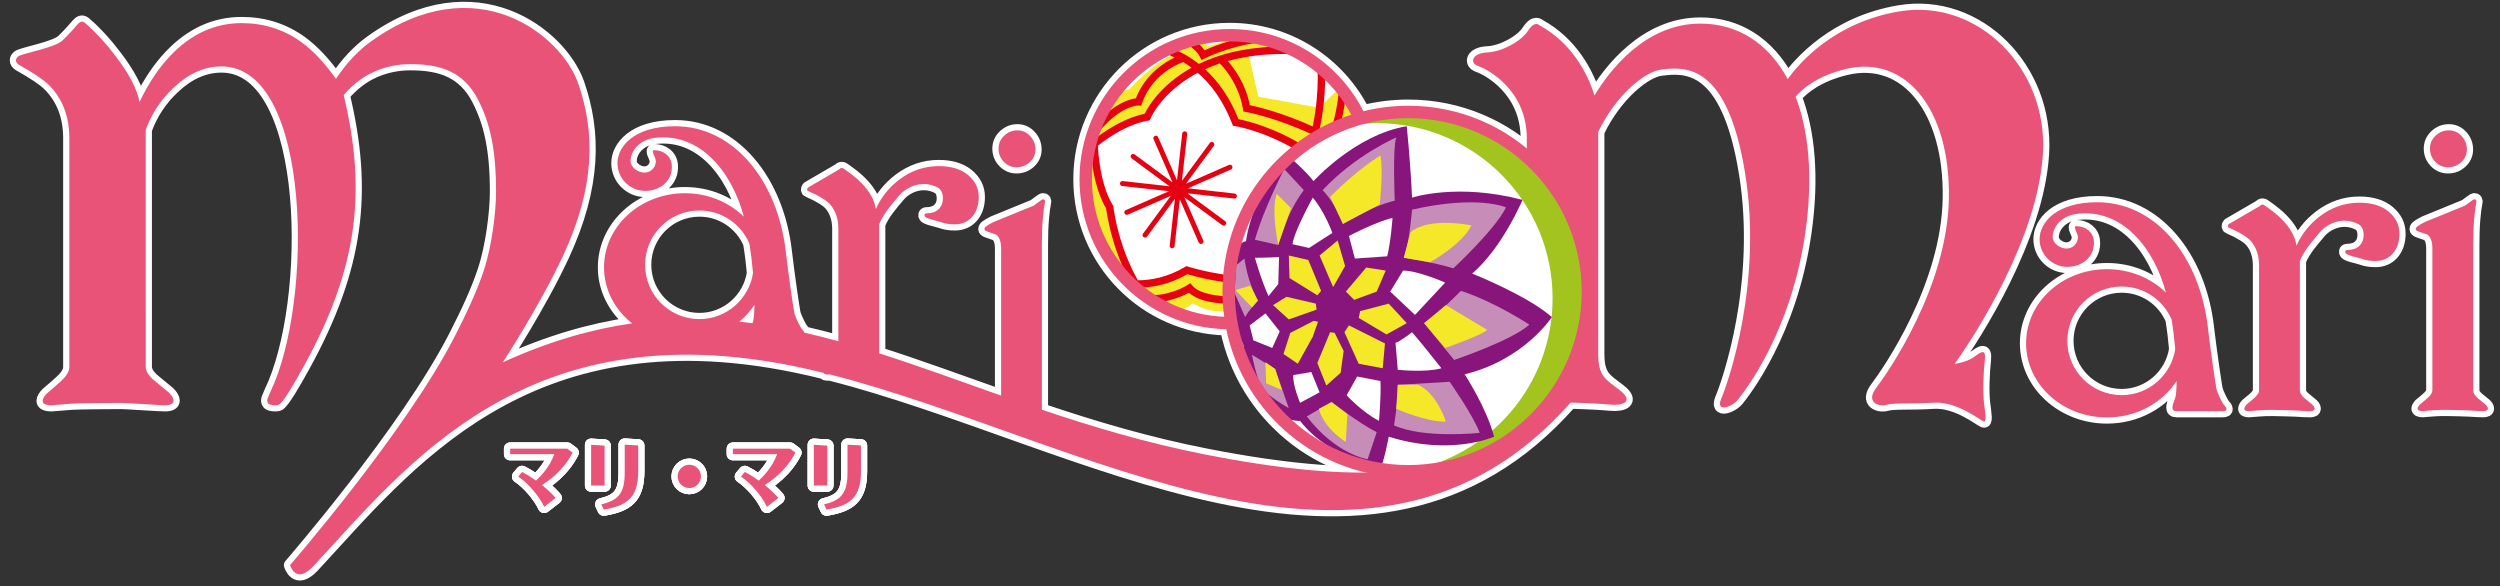 <?xml version="1.0" encoding="utf-8"?>
<svg version="1.1" id="mari2-logo" xmlns="http://www.w3.org/2000/svg" xmlns:xlink="http://www.w3.org/1999/xlink" width="627" height="147" viewBox="0 0 627 147" preserveAspectRatio="xMinYMid">
<rect x="0" y="0" width="627" height="147" fill="#333333" stroke="none"/>
<style type="text/css">
	.st0{fill:#E85377;}
	.st1{fill:none;stroke:#FFFFFF;stroke-width:3.104;stroke-linecap:round;stroke-linejoin:round;}
	.st2{fill:#FFFFFF;}
	.st3{fill:#F4E829;}
	.st4{fill:#E50012;}
	.st5{fill:#A3C31E;}
	.st6{fill:#87157B;}
	.st7{fill:#C58DB7;}
</style>
<g>
	<path class="st0" d="M591.72,50.84c-3.64,0-6.95,1.15-9.95,3.44c-2.58,1.98-4.52,4.43-5.82,7.35c-0.32-2.25-1.54-4.46-3.65-6.61
		c-0.95-0.99-2.42-2.17-4.39-3.55c-0.17-0.11-0.33-0.16-0.47-0.16c-0.25,0-0.48,0.13-0.69,0.37l-7.8,4.54
		c-0.14,0.14-0.21,0.31-0.21,0.53c0,0.17,0.07,0.27,0.21,0.32c2.89,1.26,4.78,2.43,5.66,3.49c1.31,1.59,1.96,3.6,1.96,6.03v31.3
		c0,0.67-0.54,1.44-1.64,2.32c-0.32,0.25-0.79,0.64-1.42,1.18c-0.42,0.43-0.64,0.81-0.64,1.13c0,0.4,0.39,0.59,1.16,0.59
		c1.03-0.07,1.93-0.14,2.73-0.21c0.8-0.07,1.86-0.1,3.2-0.1c0.71,0,5.61,0.09,7.8,0.27c0.42,0.03,0.95,0.05,1.59,0.05
		c0.77,0,1.16-0.22,1.16-0.65c0-0.28-0.18-0.6-0.53-0.96c-0.67-0.53-1.34-1.09-2.01-1.66c-0.78-0.67-1.16-1.32-1.16-1.95V65.43
		c1.16-2.78,3.1-4.9,4.97-7.14c1.77-2.12,5.64-4.12,9.65-2.11c1.03,0.52,1.37,1.64,1.37,2.81c0,0.99-0.3,1.82-0.9,2.49
		c-0.42,0.46-0.91,0.78-1.45,0.95c-0.55,0.18-1.14,0.27-1.77,0.27c-0.24,0-0.41,0.09-0.47,0.26c-0.07,0.18-0.05,0.34,0.05,0.48
		c0.28,0.63,3.19,1.13,4.13,1.48c0.93,0.35,2.05,0.53,3.36,0.53c1.84,0,3.3-0.64,4.39-1.9c1.09-1.27,1.64-2.93,1.64-4.97
		c0-2.15-0.89-3.98-2.67-5.48C597.32,51.59,594.87,50.84,591.72,50.84 M623.36,101.45c-0.67-0.52-1.32-1.06-1.96-1.61
		c-0.74-0.67-1.11-1.29-1.11-1.86V61.22c0-2.47,0.08-4.61,0.24-6.41c0.15-1.8,0.33-3.09,0.5-3.86c0.17-0.64,0.01-0.96-0.48-0.96
		c-0.11,0-0.29,0.09-0.53,0.27c-0.24,0.18-0.84,0.61-1.78,1.3l-10.15,4.15c-0.82,0.42-1.39,0.75-1.72,1.01
		c-0.34,0.24-0.51,0.47-0.51,0.68c0,0.28,0.22,0.5,0.64,0.64c0.42,0.14,1.18,0.4,2.27,0.79c0.85,0.6,1.27,1.78,1.27,3.54v35.51
		c0,0.6-0.41,1.25-1.22,1.95c-0.43,0.4-1.08,0.95-1.96,1.66c-0.36,0.43-0.53,0.76-0.53,0.96c0,0.43,0.42,0.65,1.27,0.65
		c1.02-0.07,1.93-0.14,2.72-0.21c0.79-0.07,1.82-0.1,3.09-0.1c0.7,0,5.61,0.09,7.8,0.27c0.42,0.03,0.95,0.05,1.59,0.05
		c0.78,0,1.16-0.21,1.16-0.63C624,102.22,623.78,101.87,623.36,101.45 M613.96,41.95c1.29,0,2.41-0.43,3.34-1.3
		c0.93-0.87,1.4-1.92,1.4-3.17c0-1.28-0.44-2.39-1.32-3.35c-0.88-0.96-1.95-1.44-3.22-1.44c-1.25,0-2.36,0.45-3.31,1.34
		c-0.95,0.89-1.42,1.97-1.42,3.24c0,1.28,0.44,2.38,1.32,3.3C611.62,41.49,612.69,41.95,613.96,41.95 M254.95,41.95
		c1.29,0,2.41-0.43,3.34-1.3c0.93-0.87,1.4-1.92,1.4-3.17c0-1.28-0.44-2.39-1.32-3.35c-0.88-0.96-1.95-1.44-3.21-1.44
		c-1.26,0-2.37,0.45-3.31,1.34c-0.94,0.89-1.42,1.97-1.42,3.24c0,1.28,0.44,2.38,1.32,3.3C252.61,41.49,253.68,41.95,254.95,41.95
		 M497.79,90.36c0.36-3.24-1.08-1.98-2.88-0.72c-1.8,1.26-4.68,1.62-4.68,1.62c5.04-7.02,20.88-31.51,22.14-52.75
		c1.26-21.24-16.18-38.95-36.01-35.65c-16.26,2.71-25.05,12.87-28.01,16.98c-4.81-8.98-12.53-13.92-21.86-13.92
		c-14.01,0-22.98,12-26.6,18.04c-1.63-5.38-5.64-13.21-13.86-17.65c0,0-1.09-1.25-2.8,1.4c-1.71,2.65-6.54,5.3-10.28,5.45
		c-3.74,0.16-4.52,2.65-2.18,3.43c2.34,0.78,12.15,5.97,12.15,18.09c0,0,0.16,25.99,0,46.39c-0.15,20.41-1.42,48.49-80.47,32.96
		c-14.83-2.91-28.38-6.97-41.15-11.28V61.22c0-2.47,0.08-4.61,0.24-6.41c0.16-1.8,0.33-3.09,0.5-3.86c0.18-0.64,0.02-0.96-0.47-0.96
		c-0.11,0-0.29,0.09-0.53,0.27c-0.24,0.18-0.84,0.61-1.77,1.3l-10.15,4.15c-0.81,0.42-1.39,0.75-1.72,1.01
		c-0.33,0.24-0.5,0.47-0.5,0.68c0,0.28,0.21,0.5,0.64,0.64c0.42,0.14,1.18,0.4,2.27,0.79c0.85,0.6,1.27,1.78,1.27,3.54v36.85
		c-10.56-3.72-20.66-7.44-30.59-10.61V56.24c1.16-2.78,3.1-4.9,4.97-7.14c1.77-2.12,5.65-4.12,9.65-2.11
		c1.03,0.52,1.37,1.64,1.37,2.81c0,0.99-0.3,1.82-0.89,2.49c-0.42,0.46-0.92,0.78-1.45,0.95c-0.55,0.18-1.14,0.27-1.78,0.27
		c-0.24,0-0.4,0.09-0.47,0.26c-0.07,0.18-0.05,0.34,0.05,0.48c0.28,0.63,3.19,1.13,4.13,1.48c0.93,0.35,2.05,0.53,3.36,0.53
		c1.84,0,3.3-0.64,4.4-1.9c1.09-1.27,1.64-2.93,1.64-4.97c0-2.15-0.89-3.98-2.67-5.48c-1.78-1.5-4.24-2.25-7.38-2.25
		c-3.63,0-6.95,1.15-9.95,3.44c-2.58,1.98-4.52,4.43-5.82,7.35c-0.32-2.26-1.54-4.46-3.66-6.61c-0.95-0.99-2.41-2.17-4.39-3.54
		c-0.18-0.11-0.33-0.17-0.48-0.17c-0.24,0-0.48,0.13-0.69,0.37l-7.79,4.54c-0.14,0.14-0.21,0.31-0.21,0.53
		c0,0.18,0.07,0.28,0.21,0.32c2.89,1.26,4.78,2.43,5.66,3.49c1.31,1.59,1.96,3.6,1.96,6.03v28.17c-2.85-0.78-5.69-1.5-8.54-2.15
		c-0.06-0.25-0.26-0.53-0.48-0.75c-0.52-0.5-1.81-3.24-2.01-4.12c-0.2-0.88-1.52-9.86-2.17-15.53
		c-2.04-17.76-13.08-31.37-27.74-31.37c-10.45,0-14.46,5.21-14.46,9.26c0,3.84,3.12,6.96,6.96,6.96c3.84,0,6.98-2.64,6.66-6.47
		c-0.19-2.32-2.1-3.74-4.42-3.74c-0.98,0,0.47,1.81,0.42,2.77l-0.01,0.2c-0.1,1.48-1.33,2.65-2.84,2.65c-1.57,0-3.48-1.28-3.48-2.85
		c0-2.7,2.32-5.41,6.08-5.86c11.57-1.39,19.43,8.83,22.32,19.76c-3.7-3.61-8.94-5.88-14.78-5.88c-11.2,0-20.28,8.32-20.28,18.59
		c0,5.62,2.73,10.64,7.03,14.05c-10.27,1.47-20.99,4.56-32.43,9.78c0,0,9.26-14.13,15.1-26.68c8.21-17.66,8.01-31.1,3.86-43.18
		C140.8,8.72,119.38-8.49,93.09,10.36c-3.31,2.37-6.24,5.53-8.83,9.41c-2.91-4.08-5.85-7.18-8.82-9.31C71.1,7.36,66.16,5.8,60.6,5.8
		c-6.72,0-12.68,2.72-17.85,8.15c-2.91,3.04-5.5,6.92-7.76,11.64c-0.59-3.23-2.59-7.08-6.02-11.54C26.52,10.81,24.06,8.13,21.6,6
		c-0.39-0.39-0.74-0.58-1.07-0.58c-0.32,0-0.69,0.24-1.12,0.73c-0.42,0.49-0.89,1.02-1.41,1.6c-0.52,0.58-1.26,1.36-2.23,2.32
		c-1.94,1.94-10.17,3.29-11.2,4.07C4.19,14.46,4,14.78,4,15.11c0,0.45,0.26,0.84,0.78,1.16c3.69,2.07,6.18,3.75,7.47,5.04
		c3.43,3.42,5.14,7.88,5.14,13.37v57.36c0,1.1-0.71,2.29-2.13,3.58c-0.78,0.72-1.94,1.74-3.49,3.05c-0.71,0.73-1.07,1.35-1.07,1.87
		c0,0.72,0.74,1.09,2.23,1.09c1.88-0.13,3.54-0.26,5-0.39c1.46-0.13,10.08-0.19,12.41-0.19c0.58,0,2.39,0.1,5.43,0.29
		c3.04,0.19,4.91,0.29,5.63,0.29c1.42,0,2.13-0.4,2.13-1.19c0-0.52-0.39-1.18-1.16-1.97c-1.23-0.99-2.42-1.98-3.59-2.96
		c-1.49-1.23-2.23-2.39-2.23-3.49V32.57c1.48-4.07,3.81-7.6,6.98-10.57c3.75-3.56,7.76-5.34,12.03-5.34
		c22.68,0,23.11,59.31,12.22,81.68c-0.09,0.18-0.29,0.74-0.68,1.64c-0.13,0.46-0.09,0.82,0.1,1.07c0.19,0.39,0.81,0.58,1.84,0.58
		c0.64,0,1.06-0.13,1.26-0.39c1.16-1.16,3.14-4.38,6.01-9.61C89.76,67.15,92,48.04,86.2,23.85c2.26-2.65,4.82-4.61,7.66-5.87
		c2.85-1.26,5.85-1.89,9.02-1.89c7.69,0,13.35,1.9,16.97,8.81c3.04,5.88,4.56,12.57,4.56,23.16c0,4.97-1.03,13.66-3.1,19.86
		c-1.68,5.04-4.2,10.48-7.27,16.47c-12.3,23.96-41.29,57.33-41.29,57.33s1.42,5.04,5.84,0.28c23.31-25.1,53.01-64,120.69-50.14
		c2.42,0.49,4.85,1.05,7.3,1.66c0.11,0.27,0.47,0.41,1.11,0.41c0.15-0.01,0.27-0.02,0.42-0.03c62.82,15.97,135.8,63.77,185.81,7.06
		c0,0,6.91,0.2,10.02,0.52c3.12,0.31,5.92-0.78,2.34-3.58c-3.58-2.8-5.45-3.42-5.45-9.19V33.08c4.48-9.34,11.78-15.15,15.77-15.63
		c5.94-0.72,16.56-1.8,21.06,25.92c4.5,27.72-4.32,52.74-5.94,56.53c-1.62,3.78,2.7,2.16,4.14,0.36
		c1.44-1.8,13.33-16.74,16.92-41.94c1.98-13.84,0.89-25.37-2.44-34.07c1.85-2.14,5.63-5.29,12.7-6.97
		c14.91-3.55,26.1,10.08,25.74,32.4c-0.36,22.32-15.3,43.75-18.18,47.53c-2.88,3.78,0.72,4.86,2.52,4.32
		c1.8-0.54,6.12-0.18,11.88-0.54c5.76-0.36,11.52,4.32,12.42,4.68c0.9,0.36,0.54-1.62,0.18-4.5
		C497.25,98.28,497.43,93.6,497.79,90.36 M175.41,80.03c-7.52,0-13.62-6.1-13.62-13.62c0-7.52,6.1-13.62,13.62-13.62
		c5.62,0,10.43,3.4,12.52,8.26c0.42,2.54,0.72,5.06,0.93,7.43C187.85,75.01,182.22,80.03,175.41,80.03 M188.81,80.83l-0.09,0.23
		c-1.09-0.15-2.18-0.27-3.27-0.39c1.46-1.24,2.74-2.64,3.76-4.22C189.19,78.69,189.04,80.28,188.81,80.83 M555.9,97.62
		c-0.2-0.89-1.52-9.87-2.17-15.53c-2.04-17.76-13.07-31.37-27.74-31.37c-10.46,0-14.46,5.21-14.46,9.26c0,3.84,3.11,6.95,6.95,6.95
		c3.84,0,6.99-2.64,6.66-6.47c-0.19-2.32-2.09-3.74-4.42-3.74c-0.99,0,0.46,1.81,0.42,2.77l-0.01,0.2c-0.1,1.48-1.34,2.65-2.84,2.65
		c-1.57,0-3.48-1.28-3.48-2.85c0-2.7,2.32-5.41,6.08-5.86c11.57-1.39,19.43,8.83,22.32,19.76c-3.7-3.62-8.94-5.88-14.78-5.88
		c-11.2,0-20.29,8.32-20.29,18.59c0,10.27,9.08,18.59,20.29,18.59c7.45,0,13.94-3.69,17.47-9.17c-0.02,2.23-0.16,3.82-0.39,4.38
		c-0.78,1.87-1.09,3.21,0.31,3.21h11.67c1.39,0,0.95-0.88,0.42-1.38C557.39,101.24,556.1,98.5,555.9,97.62 M532.11,99.1
		c-7.52,0-13.62-6.1-13.62-13.62c0-7.52,6.1-13.62,13.62-13.62c5.62,0,10.44,3.4,12.52,8.26c0.42,2.54,0.71,5.06,0.92,7.43
		C544.55,94.08,538.92,99.1,532.11,99.1"/>
	<path class="st1" d="M591.72,50.84c-3.64,0-6.95,1.15-9.95,3.44c-2.58,1.98-4.52,4.43-5.82,7.35c-0.32-2.25-1.54-4.46-3.65-6.61
		c-0.95-0.99-2.42-2.17-4.39-3.55c-0.17-0.11-0.33-0.16-0.47-0.16c-0.25,0-0.48,0.13-0.69,0.37l-7.8,4.54
		c-0.14,0.14-0.21,0.31-0.21,0.53c0,0.17,0.07,0.27,0.21,0.32c2.89,1.26,4.78,2.43,5.66,3.49c1.31,1.59,1.96,3.6,1.96,6.03v31.3
		c0,0.67-0.54,1.44-1.64,2.32c-0.32,0.25-0.79,0.64-1.42,1.18c-0.42,0.43-0.64,0.81-0.64,1.13c0,0.4,0.39,0.59,1.16,0.59
		c1.03-0.07,1.93-0.14,2.73-0.21c0.8-0.07,1.86-0.1,3.2-0.1c0.71,0,5.61,0.09,7.8,0.27c0.42,0.03,0.95,0.05,1.59,0.05
		c0.77,0,1.16-0.22,1.16-0.65c0-0.28-0.18-0.6-0.53-0.96c-0.67-0.53-1.34-1.09-2.01-1.66c-0.78-0.67-1.16-1.32-1.16-1.95V65.43
		c1.16-2.78,3.1-4.9,4.97-7.14c1.77-2.12,5.64-4.12,9.65-2.11c1.03,0.52,1.37,1.64,1.37,2.81c0,0.99-0.3,1.82-0.9,2.49
		c-0.42,0.46-0.91,0.78-1.45,0.95c-0.55,0.18-1.14,0.27-1.77,0.27c-0.24,0-0.41,0.09-0.47,0.26c-0.07,0.18-0.05,0.34,0.05,0.48
		c0.28,0.63,3.19,1.13,4.13,1.48c0.93,0.35,2.05,0.53,3.36,0.53c1.84,0,3.3-0.64,4.39-1.9c1.09-1.27,1.64-2.93,1.64-4.97
		c0-2.15-0.89-3.98-2.67-5.48C597.32,51.59,594.87,50.84,591.72,50.84z M623.36,101.45c-0.67-0.52-1.32-1.06-1.96-1.61
		c-0.74-0.67-1.11-1.29-1.11-1.86V61.22c0-2.47,0.08-4.61,0.24-6.41c0.15-1.8,0.33-3.09,0.5-3.86c0.17-0.64,0.01-0.96-0.48-0.96
		c-0.11,0-0.29,0.09-0.53,0.27c-0.24,0.18-0.84,0.61-1.78,1.3l-10.15,4.15c-0.82,0.42-1.39,0.75-1.72,1.01
		c-0.34,0.24-0.51,0.47-0.51,0.68c0,0.28,0.22,0.5,0.64,0.64c0.42,0.14,1.18,0.4,2.27,0.79c0.85,0.6,1.27,1.78,1.27,3.54v35.51
		c0,0.6-0.41,1.25-1.22,1.95c-0.43,0.4-1.08,0.95-1.96,1.66c-0.36,0.43-0.53,0.76-0.53,0.96c0,0.43,0.42,0.65,1.27,0.65
		c1.02-0.07,1.93-0.14,2.72-0.21c0.79-0.07,1.82-0.1,3.09-0.1c0.7,0,5.61,0.09,7.8,0.27c0.42,0.03,0.95,0.05,1.59,0.05
		c0.78,0,1.16-0.21,1.16-0.63C624,102.22,623.78,101.87,623.36,101.45z M613.96,41.95c1.29,0,2.41-0.43,3.34-1.3
		c0.93-0.87,1.4-1.92,1.4-3.17c0-1.28-0.44-2.39-1.32-3.35c-0.88-0.96-1.95-1.44-3.22-1.44c-1.25,0-2.36,0.45-3.31,1.34
		c-0.95,0.89-1.42,1.97-1.42,3.24c0,1.28,0.44,2.38,1.32,3.3C611.62,41.49,612.69,41.95,613.96,41.95z M254.95,41.95
		c1.29,0,2.41-0.43,3.34-1.3c0.93-0.87,1.4-1.92,1.4-3.17c0-1.28-0.44-2.39-1.32-3.35c-0.88-0.96-1.95-1.44-3.21-1.44
		c-1.26,0-2.37,0.45-3.31,1.34c-0.94,0.89-1.42,1.97-1.42,3.24c0,1.28,0.44,2.38,1.32,3.3C252.61,41.49,253.68,41.95,254.95,41.95z
		 M497.79,90.36c0.36-3.24-1.08-1.98-2.88-0.72c-1.8,1.26-4.68,1.62-4.68,1.62c5.04-7.02,20.88-31.51,22.14-52.75
		c1.26-21.24-16.18-38.95-36.01-35.65c-16.26,2.71-25.05,12.87-28.01,16.98c-4.81-8.98-12.53-13.92-21.86-13.92
		c-14.01,0-22.98,12-26.6,18.04c-1.63-5.38-5.64-13.21-13.86-17.65c0,0-1.09-1.25-2.8,1.4c-1.71,2.65-6.54,5.3-10.28,5.45
		c-3.74,0.16-4.52,2.65-2.18,3.43c2.34,0.78,12.15,5.97,12.15,18.09c0,0,0.16,25.99,0,46.39c-0.15,20.41-1.42,48.49-80.47,32.96
		c-14.83-2.91-28.38-6.97-41.15-11.28V61.22c0-2.47,0.08-4.61,0.24-6.41c0.16-1.8,0.33-3.09,0.5-3.86c0.18-0.64,0.02-0.96-0.47-0.96
		c-0.11,0-0.29,0.09-0.53,0.27c-0.24,0.18-0.84,0.61-1.77,1.3l-10.15,4.15c-0.81,0.42-1.39,0.75-1.72,1.01
		c-0.33,0.24-0.5,0.47-0.5,0.68c0,0.28,0.21,0.5,0.64,0.64c0.42,0.14,1.18,0.4,2.27,0.79c0.85,0.6,1.27,1.78,1.27,3.54v36.85
		c-10.56-3.72-20.66-7.44-30.59-10.61V56.24c1.16-2.78,3.1-4.9,4.97-7.14c1.77-2.12,5.65-4.12,9.65-2.11
		c1.03,0.52,1.37,1.64,1.37,2.81c0,0.99-0.3,1.82-0.89,2.49c-0.42,0.46-0.92,0.78-1.45,0.95c-0.55,0.18-1.14,0.27-1.78,0.27
		c-0.24,0-0.4,0.09-0.47,0.26c-0.07,0.18-0.05,0.34,0.05,0.48c0.28,0.63,3.19,1.13,4.13,1.48c0.93,0.35,2.05,0.53,3.36,0.53
		c1.84,0,3.3-0.64,4.4-1.9c1.09-1.27,1.64-2.93,1.64-4.97c0-2.15-0.89-3.98-2.67-5.48c-1.78-1.5-4.24-2.25-7.38-2.25
		c-3.63,0-6.95,1.15-9.95,3.44c-2.58,1.98-4.52,4.43-5.82,7.35c-0.32-2.26-1.54-4.46-3.66-6.61c-0.95-0.99-2.41-2.17-4.39-3.54
		c-0.18-0.11-0.33-0.17-0.48-0.17c-0.24,0-0.48,0.13-0.69,0.37l-7.79,4.54c-0.14,0.14-0.21,0.31-0.21,0.53
		c0,0.18,0.07,0.28,0.21,0.32c2.89,1.26,4.78,2.43,5.66,3.49c1.31,1.59,1.96,3.6,1.96,6.03v28.17c-2.85-0.78-5.69-1.5-8.54-2.15
		c-0.06-0.25-0.26-0.53-0.48-0.75c-0.52-0.5-1.81-3.24-2.01-4.12c-0.2-0.88-1.52-9.86-2.17-15.53
		c-2.04-17.76-13.08-31.37-27.74-31.37c-10.45,0-14.46,5.21-14.46,9.26c0,3.84,3.12,6.96,6.96,6.96c3.84,0,6.98-2.64,6.66-6.47
		c-0.19-2.32-2.1-3.74-4.42-3.74c-0.98,0,0.47,1.81,0.42,2.77l-0.01,0.2c-0.1,1.48-1.33,2.65-2.84,2.65c-1.57,0-3.48-1.28-3.48-2.85
		c0-2.7,2.32-5.41,6.08-5.86c11.57-1.39,19.43,8.83,22.32,19.76c-3.7-3.61-8.94-5.88-14.78-5.88c-11.2,0-20.28,8.32-20.28,18.59
		c0,5.62,2.73,10.64,7.03,14.05c-10.27,1.47-20.99,4.56-32.43,9.78c0,0,9.26-14.13,15.1-26.68c8.21-17.66,8.01-31.1,3.86-43.18
		C140.8,8.72,119.38-8.49,93.09,10.36c-3.31,2.37-6.24,5.53-8.83,9.41c-2.91-4.08-5.85-7.18-8.82-9.31C71.1,7.36,66.16,5.8,60.6,5.8
		c-6.72,0-12.68,2.72-17.85,8.15c-2.91,3.04-5.5,6.92-7.76,11.64c-0.59-3.23-2.59-7.08-6.02-11.54C26.52,10.81,24.06,8.13,21.6,6
		c-0.39-0.39-0.74-0.58-1.07-0.58c-0.32,0-0.69,0.24-1.12,0.73c-0.42,0.49-0.89,1.02-1.41,1.6c-0.52,0.58-1.26,1.36-2.23,2.32
		c-1.94,1.94-10.17,3.29-11.2,4.07C4.19,14.46,4,14.78,4,15.11c0,0.45,0.26,0.84,0.78,1.16c3.69,2.07,6.18,3.75,7.47,5.04
		c3.43,3.42,5.14,7.88,5.14,13.37v57.36c0,1.1-0.71,2.29-2.13,3.58c-0.78,0.72-1.94,1.74-3.49,3.05c-0.71,0.73-1.07,1.35-1.07,1.87
		c0,0.72,0.74,1.09,2.23,1.09c1.88-0.13,3.54-0.26,5-0.39c1.46-0.13,10.08-0.19,12.41-0.19c0.58,0,2.39,0.1,5.43,0.29
		c3.04,0.19,4.91,0.29,5.63,0.29c1.42,0,2.13-0.4,2.13-1.19c0-0.52-0.39-1.18-1.16-1.97c-1.23-0.99-2.42-1.98-3.59-2.96
		c-1.49-1.23-2.23-2.39-2.23-3.49V32.57c1.48-4.07,3.81-7.6,6.98-10.57c3.75-3.56,7.76-5.34,12.03-5.34
		c22.68,0,23.11,59.31,12.22,81.68c-0.09,0.18-0.29,0.74-0.68,1.64c-0.13,0.46-0.09,0.82,0.1,1.07c0.19,0.39,0.81,0.58,1.84,0.58
		c0.64,0,1.06-0.13,1.26-0.39c1.16-1.16,3.14-4.38,6.01-9.61C89.76,67.15,92,48.04,86.2,23.85c2.26-2.65,4.82-4.61,7.66-5.87
		c2.85-1.26,5.85-1.89,9.02-1.89c7.69,0,13.35,1.9,16.97,8.81c3.04,5.88,4.56,12.57,4.56,23.16c0,4.97-1.03,13.66-3.1,19.86
		c-1.68,5.04-4.2,10.48-7.27,16.47c-12.3,23.96-41.29,57.33-41.29,57.33s1.42,5.04,5.84,0.28c23.31-25.1,53.01-64,120.69-50.14
		c2.42,0.49,4.85,1.05,7.3,1.66c0.11,0.27,0.47,0.41,1.11,0.41c0.15-0.01,0.27-0.02,0.42-0.03c62.82,15.97,135.8,63.77,185.81,7.06
		c0,0,6.91,0.2,10.02,0.52c3.12,0.31,5.92-0.78,2.34-3.58c-3.58-2.8-5.45-3.42-5.45-9.19V33.08c4.48-9.34,11.78-15.15,15.77-15.63
		c5.94-0.72,16.56-1.8,21.06,25.92c4.5,27.72-4.32,52.74-5.94,56.53c-1.62,3.78,2.7,2.16,4.14,0.36
		c1.44-1.8,13.33-16.74,16.92-41.94c1.98-13.84,0.89-25.37-2.44-34.07c1.85-2.14,5.63-5.29,12.7-6.97
		c14.91-3.55,26.1,10.08,25.74,32.4c-0.36,22.32-15.3,43.75-18.18,47.53c-2.88,3.78,0.72,4.86,2.52,4.32
		c1.8-0.54,6.12-0.18,11.88-0.54c5.76-0.36,11.52,4.32,12.42,4.68c0.9,0.36,0.54-1.62,0.18-4.5
		C497.25,98.28,497.43,93.6,497.79,90.36z M175.41,80.03c-7.52,0-13.62-6.1-13.62-13.62c0-7.52,6.1-13.62,13.62-13.62
		c5.62,0,10.43,3.4,12.52,8.26c0.42,2.54,0.72,5.06,0.93,7.43C187.85,75.01,182.22,80.03,175.41,80.03z M188.81,80.83l-0.09,0.23
		c-1.09-0.15-2.18-0.27-3.27-0.39c1.46-1.24,2.74-2.64,3.76-4.22C189.19,78.69,189.04,80.28,188.81,80.83z M555.9,97.62
		c-0.2-0.89-1.52-9.87-2.17-15.53c-2.04-17.76-13.07-31.37-27.74-31.37c-10.46,0-14.46,5.21-14.46,9.26c0,3.84,3.11,6.95,6.95,6.95
		c3.84,0,6.99-2.64,6.66-6.47c-0.19-2.32-2.09-3.74-4.42-3.74c-0.99,0,0.46,1.81,0.42,2.77l-0.01,0.2c-0.1,1.48-1.34,2.65-2.84,2.65
		c-1.57,0-3.48-1.28-3.48-2.85c0-2.7,2.32-5.41,6.08-5.86c11.57-1.39,19.43,8.83,22.32,19.76c-3.7-3.62-8.94-5.88-14.78-5.88
		c-11.2,0-20.29,8.32-20.29,18.59c0,10.27,9.08,18.59,20.29,18.59c7.45,0,13.94-3.69,17.47-9.17c-0.02,2.23-0.16,3.82-0.39,4.38
		c-0.78,1.87-1.09,3.21,0.31,3.21h11.67c1.39,0,0.95-0.88,0.42-1.38C557.39,101.24,556.1,98.5,555.9,97.62z M532.11,99.1
		c-7.52,0-13.62-6.1-13.62-13.62c0-7.52,6.1-13.62,13.62-13.62c5.62,0,10.44,3.4,12.52,8.26c0.42,2.54,0.71,5.06,0.92,7.43
		C544.55,94.08,538.92,99.1,532.11,99.1z"/>
	<path class="st2" d="M344.97,44.98c0,20.01-16.22,36.23-36.23,36.23c-20.01,0-36.23-16.22-36.23-36.23
		c0-20.01,16.22-36.23,36.23-36.23C328.75,8.74,344.97,24.96,344.97,44.98"/>
	<path class="st1" d="M344.97,44.98c0,20.01-16.22,36.23-36.23,36.23c-20.01,0-36.23-16.22-36.23-36.23
		c0-20.01,16.22-36.23,36.23-36.23C328.75,8.74,344.97,24.96,344.97,44.98z"/>
	<path class="st3" d="M313.12,13.41l2.45,10.82l15.18,2.79l5.58-5.24c0,0,6.1,6.81,7.68,14.66c1.57,7.85,0.7,16.4-0.7,18.85
		c0,0-1.57-7.15-7.15-11.34c0,0-1.75,9.25-6.28,13.09l0.7,11.34c0,0,7.51-4.18,10.47-8.72c0,0-0.7,4.88-5.59,9.42
		c-4.89,4.54-12.57,10.99-22.16,11.87c0,0,1.4-0.87,2.97-5.58c0,0-8.9,5.76-17.1,0.7c0,0-2.1,1.75-4.36,2.27
		c0,0-7.85-4.02-11.69-7.68c-3.84-3.66-8.9-11.52-9.77-17.1c-0.88-5.58-0.7-16.23,1.22-19.89c0,0-1.19,9.03,3.76,18.3
		c0,0,3.22,14.69,6.71,18.7c0,0,8.16,1.37,12.63-2.89c0,0,12.15,3.94,19.48,2.89c0,0,2.61-7.73,0-14.33c0,0,11.17-10.97,11.69-17.95
		c0,0-8.85-5.54-18.91-7.66c0,0-2.38-7.88-9.53-13.46c0,0-11.72,4.47-12.67,12.1c0,0-9.67,2.73-13.16,6.58c0,0-0.52-2.1,0.52-3.84
		c1.04-1.74,2.97-6.45,4.54-8.72l3.66-1.05c0,0,6.46-7.15,11.69-8.9l-2.1-0.88l8.73-3.14l1.22,2.27l9.08-2.79
		c0,0,9.95,1.57,12.91,3.84L313.12,13.41z"/>
	<path class="st1" d="M313.12,13.41l2.45,10.82l15.18,2.79l5.58-5.24c0,0,6.1,6.81,7.68,14.66c1.57,7.85,0.7,16.4-0.7,18.85
		c0,0-1.57-7.15-7.15-11.34c0,0-1.75,9.25-6.28,13.09l0.7,11.34c0,0,7.51-4.18,10.47-8.72c0,0-0.7,4.88-5.59,9.42
		c-4.89,4.54-12.57,10.99-22.16,11.87c0,0,1.4-0.87,2.97-5.58c0,0-8.9,5.76-17.1,0.7c0,0-2.1,1.75-4.36,2.27
		c0,0-7.85-4.02-11.69-7.68c-3.84-3.66-8.9-11.52-9.77-17.1c-0.88-5.58-0.7-16.23,1.22-19.89c0,0-1.19,9.03,3.76,18.3
		c0,0,3.22,14.69,6.71,18.7c0,0,8.16,1.37,12.63-2.89c0,0,12.15,3.94,19.48,2.89c0,0,2.61-7.73,0-14.33c0,0,11.17-10.97,11.69-17.95
		c0,0-8.85-5.54-18.91-7.66c0,0-2.38-7.88-9.53-13.46c0,0-11.72,4.47-12.67,12.1c0,0-9.67,2.73-13.16,6.58c0,0-0.52-2.1,0.52-3.84
		c1.04-1.74,2.97-6.45,4.54-8.72l3.66-1.05c0,0,6.46-7.15,11.69-8.9l-2.1-0.88l8.73-3.14l1.22,2.27l9.08-2.79
		c0,0,9.95,1.57,12.91,3.84L313.12,13.41z"/>
	<path class="st4" d="M309.65,48.54l-11.72-1.31l10.8-4.73c0.32-0.13,0.46-0.5,0.32-0.82c-0.14-0.32-0.51-0.46-0.82-0.32
		l-10.81,4.73l7-9.5c0.2-0.28,0.15-0.66-0.13-0.87c-0.28-0.2-0.67-0.14-0.87,0.13l-6.99,9.5l1.31-11.72
		c0.04-0.34-0.21-0.65-0.55-0.69c-0.34-0.04-0.65,0.2-0.69,0.55l-1.31,11.73l-4.73-10.81c-0.14-0.32-0.5-0.46-0.82-0.32
		c-0.32,0.14-0.46,0.5-0.32,0.82l4.73,10.81l-9.5-7c-0.28-0.2-0.67-0.14-0.87,0.13c-0.2,0.27-0.14,0.66,0.13,0.87l9.5,7l-11.73-1.31
		c-0.34-0.04-0.65,0.21-0.69,0.55c-0.04,0.34,0.21,0.65,0.55,0.69l11.73,1.31l-10.82,4.73c-0.31,0.14-0.46,0.5-0.32,0.82
		c0.1,0.23,0.33,0.37,0.57,0.37l0.25-0.05l10.81-4.73l-6.99,9.5c-0.2,0.27-0.15,0.66,0.13,0.87l0.37,0.12c0.19,0,0.38-0.09,0.5-0.25
		l7-9.5l-1.31,11.73c-0.04,0.34,0.21,0.65,0.55,0.69l0.06,0c0.31,0,0.59-0.23,0.62-0.55l1.31-11.72l4.73,10.81
		c0.1,0.23,0.33,0.37,0.57,0.37l0.25-0.05c0.31-0.14,0.46-0.5,0.32-0.82l-4.73-10.82l9.51,7l0.37,0.12c0.19,0,0.38-0.09,0.5-0.25
		c0.2-0.28,0.15-0.66-0.13-0.87l-9.5-7l11.73,1.31l0.07,0.01c0.31,0,0.58-0.23,0.62-0.55C310.23,48.88,309.99,48.58,309.65,48.54"/>
	<path class="st1" d="M309.65,48.54l-11.72-1.31l10.8-4.73c0.32-0.13,0.46-0.5,0.32-0.82c-0.14-0.32-0.51-0.46-0.82-0.32
		l-10.81,4.73l7-9.5c0.2-0.28,0.15-0.66-0.13-0.87c-0.28-0.2-0.67-0.14-0.87,0.13l-6.99,9.5l1.31-11.72
		c0.04-0.34-0.21-0.65-0.55-0.69c-0.34-0.04-0.65,0.2-0.69,0.55l-1.31,11.73l-4.73-10.81c-0.14-0.32-0.5-0.46-0.82-0.32
		c-0.32,0.14-0.46,0.5-0.32,0.82l4.73,10.81l-9.5-7c-0.28-0.2-0.67-0.14-0.87,0.13c-0.2,0.27-0.14,0.66,0.13,0.87l9.5,7l-11.73-1.31
		c-0.34-0.04-0.65,0.21-0.69,0.55c-0.04,0.34,0.21,0.65,0.55,0.69l11.73,1.31l-10.82,4.73c-0.31,0.14-0.46,0.5-0.32,0.82
		c0.1,0.23,0.33,0.37,0.57,0.37l0.25-0.05l10.81-4.73l-6.99,9.5c-0.2,0.27-0.15,0.66,0.13,0.87l0.37,0.12c0.19,0,0.38-0.09,0.5-0.25
		l7-9.5l-1.31,11.73c-0.04,0.34,0.21,0.65,0.55,0.69l0.06,0c0.31,0,0.59-0.23,0.62-0.55l1.31-11.72l4.73,10.81
		c0.1,0.23,0.33,0.37,0.57,0.37l0.25-0.05c0.31-0.14,0.46-0.5,0.32-0.82l-4.73-10.82l9.51,7l0.37,0.12c0.19,0,0.38-0.09,0.5-0.25
		c0.2-0.28,0.15-0.66-0.13-0.87l-9.5-7l11.73,1.31l0.07,0.01c0.31,0,0.58-0.23,0.62-0.55C310.23,48.88,309.99,48.58,309.65,48.54z"
		/>
	<path class="st4" d="M300.92,14.23l0.42,0.84l0.83-0.43c0,0,2.07-1.07,5.45-2.15c3.09-1,7.26-1.98,11.82-2.14
		c-1.85-0.57-3.77-0.99-5.74-1.26c-5.57,0.95-9.9,2.75-11.6,3.53c-0.73-1.06-1.73-1.95-2.7-2.66c-0.78,0.21-1.55,0.44-2.31,0.7
		c0.15,0.09,0.3,0.18,0.46,0.28C298.87,11.78,300.32,13,300.92,14.23 M329.4,38.16c2.43-7.34,2.94-14.24,2.94-18.68
		c0-0.75-0.01-1.42-0.03-2.02c-0.63-0.54-1.27-1.07-1.94-1.56c0.06,0.84,0.12,2.05,0.12,3.58c0,3.1-0.26,7.43-1.27,12.24
		c-7.59-3.46-13.82-4.94-15.77-5.35c-1.08-5.49-4.02-9.37-5.53-11.06c3.9-1.08,8.51-1.77,14.01-1.77c1.64,0,3.36,0.07,5.15,0.19
		c-1.28-0.75-2.61-1.43-3.99-2.03c-0.39-0.01-0.78-0.02-1.16-0.02c-9.17-0.01-16.1,1.85-21.27,4.35c-2.47-1.95-4.9-3.21-6.96-4.02
		c-0.79,0.36-1.56,0.74-2.31,1.15c0.95,0.3,2.04,0.7,3.23,1.27c-2.55,1.19-7.34,4.14-9.74,10.22c-1.46,0.19-5.08,1.19-9.26,5.62
		c-1.14,2.57-1.99,5.3-2.52,8.14c0.17-0.14,0.33-0.29,0.5-0.43c0.37,4.78,1.36,10.14,3.82,14.29c0.19,1.42,1.36,9.63,5.76,17.92
		c-0.19-0.02-0.36-0.04-0.53-0.07c2.11,2.19,4.49,4.12,7.1,5.72c4-0.25,7.15-1.71,8.45-2.43c2.68,2.39,7.3,2.76,11.19,2.8
		c2.35,0,4.44-0.18,5.66-0.32c-0.75,2.05-1.81,3.85-3.24,5.18c0.93-0.08,1.86-0.19,2.77-0.34c1.94-2.58,2.98-5.93,3.51-9.31
		c2.55-0.06,5.2-0.27,7.92-0.72c7.14-1.24,12.19-5.83,15.56-10.41c1.24-2.66,2.17-5.49,2.74-8.45c-0.2,0.45-0.42,0.93-0.68,1.45
		C339.49,46.52,334.37,41.65,329.4,38.16 M305.93,15.9c0.38,0.38,1.3,1.36,2.35,2.91c1.36,2.01,2.86,4.93,3.45,8.5l0.11,0.65
		l0.65,0.12c0.02,0,7.18,1.29,16.32,5.51c-0.29,1.15-0.62,2.33-1,3.51c-7.94-5.13-15.21-6.82-17.2-7.21
		c-2.26-5.67-5.28-9.68-8.38-12.52C303.37,16.84,304.6,16.34,305.93,15.9 M275.26,32.99l0.24,0.2c5.36-6.58,9.69-6.72,10.01-6.73
		l0.67,0.07l0.25-0.69c1.42-4,4.02-6.57,6.3-8.17c1.13-0.79,2.18-1.34,2.94-1.68c0.54-0.24,0.9-0.37,1.08-0.43
		c0.69,0.41,1.39,0.89,2.1,1.42c-7.74,4.3-10.97,9.91-11.76,11.55c-4.27,0.91-8.31,3.18-11.79,5.75
		C275.27,33.84,275.26,33.4,275.26,32.99 M315.66,73.94c-0.76,0.1-3.3,0.41-6.26,0.41c-4.02,0.04-8.72-0.68-10.34-2.71l-0.53-0.62
		l-0.68,0.45c0,0-0.95,0.63-2.6,1.28c-1.65,0.65-3.97,1.3-6.57,1.3l-0.39-0.01l-0.01,0.68c-0.64-0.85-1.24-1.72-1.79-2.6
		c3.12-0.14,7.11-0.94,11.3-3.36c1.78,0.55,9.17,2.62,18.43,2.69C316.06,72.29,315.88,73.13,315.66,73.94 M316.22,56.45
		c0,0.01,0.54,3.41,0.54,7.85c0.01,1.68-0.08,3.49-0.29,5.29c-5.17-0.02-9.76-0.69-13.08-1.36c-3.37-0.69-5.43-1.37-5.44-1.36
		l-0.41-0.13l-0.36,0.22c-4.5,2.68-8.74,3.33-11.81,3.34c-1.63-2.89-2.86-5.83-3.76-8.48c-1.91-5.64-2.36-9.96-2.38-9.97l-0.02-0.21
		l-0.11-0.17c-2.51-4.08-3.47-9.92-3.75-14.93c3.69-2.89,8.08-5.48,12.52-6.28l0.5-0.09l0.19-0.47c0,0,0.38-0.94,1.4-2.44
		c1.63-2.38,4.83-6.05,10.43-9c3.18,2.75,6.34,6.8,8.64,12.79l0.19,0.5l0.54,0.08c0,0,1.37,0.21,3.68,0.89
		c3.28,0.97,8.37,2.89,13.72,6.41c-2.08,5.73-5.4,11.65-10.69,16.72l-0.35,0.33L316.22,56.45z M322.04,69.34
		c-1.25,0.12-2.49,0.19-3.7,0.22c0.2-1.83,0.28-3.62,0.28-5.26c0-3.6-0.35-6.55-0.5-7.66c5.2-5.11,8.51-10.96,10.63-16.65
		c0.69,0.5,1.39,1.03,2.08,1.58c-0.22,0.93-0.77,2.97-1.74,5.34c-1.33,3.24-3.47,7-6.54,9.17l-0.41,0.29l0.09,0.49
		c0,0.01,0.6,3.08,0.6,6.61C322.84,65.48,322.62,67.59,322.04,69.34 M340.82,58.14c-3.2,4.69-8.13,9.58-15.12,10.74
		c-0.66,0.11-1.31,0.17-1.97,0.25c0.49-1.82,0.65-3.79,0.66-5.64c0-2.86-0.37-5.4-0.54-6.43c5.18-4,7.52-11.39,8.3-14.39
		c3.76,3.21,7.41,7.32,10.46,12.57C342.09,56.16,341.5,57.14,340.82,58.14 M333.82,37.1c2.33-3.86,3.37-9.82,3.83-13.95
		c-0.53-0.7-1.08-1.37-1.66-2.03c-0.11,1.25-0.29,2.84-0.56,4.57c-0.61,3.96-1.79,8.61-3.65,11.13l-0.6,0.82l0.87,0.52
		c0.01,0,2.5,1.51,5.42,3.85c2.62,2.1,5.51,4.89,7.17,7.74c0.13-0.96,0.23-1.93,0.28-2.91C341.4,42.21,335.89,38.43,333.82,37.1
		 M333.07,70.18c-2.96,1.41-6.75,2.79-9.82,2.78c-0.89,0-1.72-0.11-2.46-0.36l-1.18-0.39l0.17,1.23c0,0,0.11,0.81,0.11,2
		c0.01,1.66-0.24,4.01-1.23,5.61l1.33,0.81c1.23-2.06,1.45-4.62,1.46-6.42c0-0.41-0.01-0.78-0.03-1.09c0.6,0.11,1.21,0.16,1.84,0.16
		c6.98-0.04,15.73-5.82,15.79-5.83l-0.84-1.3C338.19,67.38,336.04,68.77,333.07,70.18"/>
	<path class="st1" d="M300.92,14.23l0.42,0.84l0.83-0.43c0,0,2.07-1.07,5.45-2.15c3.09-1,7.26-1.98,11.82-2.14
		c-1.85-0.57-3.77-0.99-5.74-1.26c-5.57,0.95-9.9,2.75-11.6,3.53c-0.73-1.06-1.73-1.95-2.7-2.66c-0.78,0.21-1.55,0.44-2.31,0.7
		c0.15,0.09,0.3,0.18,0.46,0.28C298.87,11.78,300.32,13,300.92,14.23z M329.4,38.16c2.43-7.34,2.94-14.24,2.94-18.68
		c0-0.75-0.01-1.42-0.03-2.02c-0.63-0.54-1.27-1.07-1.94-1.56c0.06,0.84,0.12,2.05,0.12,3.58c0,3.1-0.26,7.43-1.27,12.24
		c-7.59-3.46-13.82-4.94-15.77-5.35c-1.08-5.49-4.02-9.37-5.53-11.06c3.9-1.08,8.51-1.77,14.01-1.77c1.64,0,3.36,0.07,5.15,0.19
		c-1.28-0.75-2.61-1.43-3.99-2.03c-0.39-0.01-0.78-0.02-1.16-0.02c-9.17-0.01-16.1,1.85-21.27,4.35c-2.47-1.95-4.9-3.21-6.96-4.02
		c-0.79,0.36-1.56,0.74-2.31,1.15c0.95,0.3,2.04,0.7,3.23,1.27c-2.55,1.19-7.34,4.14-9.74,10.22c-1.46,0.19-5.08,1.19-9.26,5.62
		c-1.14,2.57-1.99,5.3-2.52,8.14c0.17-0.14,0.33-0.29,0.5-0.43c0.37,4.78,1.36,10.14,3.82,14.29c0.19,1.42,1.36,9.63,5.76,17.92
		c-0.19-0.02-0.36-0.04-0.53-0.07c2.11,2.19,4.49,4.12,7.1,5.72c4-0.25,7.15-1.71,8.45-2.43c2.68,2.39,7.3,2.76,11.19,2.8
		c2.35,0,4.44-0.18,5.66-0.32c-0.75,2.05-1.81,3.85-3.24,5.18c0.93-0.08,1.86-0.19,2.77-0.34c1.94-2.58,2.98-5.93,3.51-9.31
		c2.55-0.06,5.2-0.27,7.92-0.72c7.14-1.24,12.19-5.83,15.56-10.41c1.24-2.66,2.17-5.49,2.74-8.45c-0.2,0.45-0.42,0.93-0.68,1.45
		C339.49,46.52,334.37,41.65,329.4,38.16z M305.93,15.9c0.38,0.38,1.3,1.36,2.35,2.91c1.36,2.01,2.86,4.93,3.45,8.5l0.11,0.65
		l0.65,0.12c0.02,0,7.18,1.29,16.32,5.51c-0.29,1.15-0.62,2.33-1,3.51c-7.94-5.13-15.21-6.82-17.2-7.21
		c-2.26-5.67-5.28-9.68-8.38-12.52C303.37,16.84,304.6,16.34,305.93,15.9z M275.26,32.99l0.24,0.2c5.36-6.58,9.69-6.72,10.01-6.73
		l0.67,0.07l0.25-0.69c1.42-4,4.02-6.57,6.3-8.17c1.13-0.79,2.18-1.34,2.94-1.68c0.54-0.24,0.9-0.37,1.08-0.43
		c0.69,0.41,1.39,0.89,2.1,1.42c-7.74,4.3-10.97,9.91-11.76,11.55c-4.27,0.91-8.31,3.18-11.79,5.75
		C275.27,33.84,275.26,33.4,275.26,32.99z M315.66,73.94c-0.76,0.1-3.3,0.41-6.26,0.41c-4.02,0.04-8.72-0.68-10.34-2.71l-0.53-0.62
		l-0.68,0.45c0,0-0.95,0.63-2.6,1.28c-1.65,0.65-3.97,1.3-6.57,1.3l-0.39-0.01l-0.01,0.68c-0.64-0.85-1.24-1.72-1.79-2.6
		c3.12-0.14,7.11-0.94,11.3-3.36c1.78,0.55,9.17,2.62,18.43,2.69C316.06,72.29,315.88,73.13,315.66,73.94z M316.22,56.45
		c0,0.01,0.54,3.41,0.54,7.85c0.01,1.68-0.08,3.49-0.29,5.29c-5.17-0.02-9.76-0.69-13.08-1.36c-3.37-0.69-5.43-1.37-5.44-1.36
		l-0.41-0.13l-0.36,0.22c-4.5,2.68-8.74,3.33-11.81,3.34c-1.63-2.89-2.86-5.83-3.76-8.48c-1.91-5.64-2.36-9.96-2.38-9.97l-0.02-0.21
		l-0.11-0.17c-2.51-4.08-3.47-9.92-3.75-14.93c3.69-2.89,8.08-5.48,12.52-6.28l0.5-0.09l0.19-0.47c0,0,0.38-0.94,1.4-2.44
		c1.63-2.38,4.83-6.05,10.43-9c3.18,2.75,6.34,6.8,8.64,12.79l0.19,0.5l0.54,0.08c0,0,1.37,0.21,3.68,0.89
		c3.28,0.97,8.37,2.89,13.72,6.41c-2.08,5.73-5.4,11.65-10.69,16.72l-0.35,0.33L316.22,56.45z M322.04,69.34
		c-1.25,0.12-2.49,0.19-3.7,0.22c0.2-1.83,0.28-3.62,0.28-5.26c0-3.6-0.35-6.55-0.5-7.66c5.2-5.11,8.51-10.96,10.63-16.65
		c0.69,0.5,1.39,1.03,2.08,1.58c-0.22,0.93-0.77,2.97-1.74,5.34c-1.33,3.24-3.47,7-6.54,9.17l-0.41,0.29l0.09,0.49
		c0,0.01,0.6,3.08,0.6,6.61C322.84,65.48,322.62,67.59,322.04,69.34z M340.82,58.14c-3.2,4.69-8.13,9.58-15.12,10.74
		c-0.66,0.11-1.31,0.17-1.97,0.25c0.49-1.82,0.65-3.79,0.66-5.64c0-2.86-0.37-5.4-0.54-6.43c5.18-4,7.52-11.39,8.3-14.39
		c3.76,3.21,7.41,7.32,10.46,12.57C342.09,56.16,341.5,57.14,340.82,58.14z M333.82,37.1c2.33-3.86,3.37-9.82,3.83-13.95
		c-0.53-0.7-1.08-1.37-1.66-2.03c-0.11,1.25-0.29,2.84-0.56,4.57c-0.61,3.96-1.79,8.61-3.65,11.13l-0.6,0.82l0.87,0.52
		c0.01,0,2.5,1.51,5.42,3.85c2.62,2.1,5.51,4.89,7.17,7.74c0.13-0.96,0.23-1.93,0.28-2.91C341.4,42.21,335.89,38.43,333.82,37.1z
		 M333.07,70.18c-2.96,1.41-6.75,2.79-9.82,2.78c-0.89,0-1.72-0.11-2.46-0.36l-1.18-0.39l0.17,1.23c0,0,0.11,0.81,0.11,2
		c0.01,1.66-0.24,4.01-1.23,5.61l1.33,0.81c1.23-2.06,1.45-4.62,1.46-6.42c0-0.41-0.01-0.78-0.03-1.09c0.6,0.11,1.21,0.16,1.84,0.16
		c6.98-0.04,15.73-5.82,15.79-5.83l-0.84-1.3C338.19,67.38,336.04,68.77,333.07,70.18z"/>
	<path class="st5" d="M398.26,73.13c0,24.88-20.18,45.06-45.06,45.06c-24.88,0-45.05-20.18-45.05-45.06
		c0-24.87,20.17-45.06,45.05-45.06C378.08,28.07,398.26,48.26,398.26,73.13"/>
	<path class="st1" d="M398.26,73.13c0,24.88-20.18,45.06-45.06,45.06c-24.88,0-45.05-20.18-45.05-45.06
		c0-24.87,20.17-45.06,45.05-45.06C378.08,28.07,398.26,48.26,398.26,73.13z"/>
	<path class="st2" d="M352.58,118.17c20.87-3.4,36.81-21.5,36.81-43.35c0-24.25-19.67-43.92-43.92-43.92
		c-4.1,0-8.05,0.57-11.81,1.61c-15.1,7.28-25.51,22.73-25.51,40.61C308.14,97.81,327.98,117.84,352.58,118.17"/>
	<path class="st1" d="M352.58,118.17c20.87-3.4,36.81-21.5,36.81-43.35c0-24.25-19.67-43.92-43.92-43.92
		c-4.1,0-8.05,0.57-11.81,1.61c-15.1,7.28-25.51,22.73-25.51,40.61C308.14,97.81,327.98,117.84,352.58,118.17z"/>
	<path class="st6" d="M329.44,45.42c0,0,10.56-11.7,23.38-13.76c0,0,0.95,9.42,1.32,17.91c0,0,11.31-3.76,27.71,0.56
		c0,0-5.09,12.07-12.63,18.48c0,0,14.14,5.65,19.98,10.93c0,0-6.98,10.74-21.86,14.33c0,0,5.65,8.68,7.36,15.65
		c0,0-10.75,4.91-26.4,0c0,0-1.13,6.04-2.08,7.92c0,0-12.99-2.63-20.16-11.88c0,0-4.52,0.38-8.48-4.52
		c-3.96-4.9-7.16-11.88-5.65-14.32c0,0-4.35-9.05-3.4-17.72c0.94-8.68,3.96-8.49,3.96-8.49s1.51-12.81,10.93-21.11
		C323.41,39.38,327,42.4,329.44,45.42"/>
	<path class="st1" d="M329.44,45.42c0,0,10.56-11.7,23.38-13.76c0,0,0.95,9.42,1.32,17.91c0,0,11.31-3.76,27.71,0.56
		c0,0-5.09,12.07-12.63,18.48c0,0,14.14,5.65,19.98,10.93c0,0-6.98,10.74-21.86,14.33c0,0,5.65,8.68,7.36,15.65
		c0,0-10.75,4.91-26.4,0c0,0-1.13,6.04-2.08,7.92c0,0-12.99-2.63-20.16-11.88c0,0-4.52,0.38-8.48-4.52
		c-3.96-4.9-7.16-11.88-5.65-14.32c0,0-4.35-9.05-3.4-17.72c0.94-8.68,3.96-8.49,3.96-8.49s1.51-12.81,10.93-21.11
		C323.41,39.38,327,42.4,329.44,45.42z"/>
	<path class="st7" d="M331.71,47.69c0,0,3.39,3.39,5.09,8.48c0,0,6.78-4.34,13-5.85c0,0-0.56-13.2,0.38-15.84
		C350.18,34.48,340,38.82,331.71,47.69"/>
	<path class="st1" d="M331.71,47.69c0,0,3.39,3.39,5.09,8.48c0,0,6.78-4.34,13-5.85c0,0-0.56-13.2,0.38-15.84
		C350.18,34.48,340,38.82,331.71,47.69z"/>
	<path class="st7" d="M354.14,52.58c0,0-0.75,9.24-2.07,12.07c0,0,7.55,1.13,12.44,2.64c0,0,10.55-9.81,13.19-15.27
		C377.7,52.02,370.73,48.81,354.14,52.58"/>
	<path class="st1" d="M354.14,52.58c0,0-0.75,9.24-2.07,12.07c0,0,7.55,1.13,12.44,2.64c0,0,10.55-9.81,13.19-15.27
		C377.7,52.02,370.73,48.81,354.14,52.58z"/>
	<path class="st2" d="M349.24,54.66c0,0-0.37,5.65-1.32,9.62l-8.11,0.57l-1.5-5.66C338.31,59.18,345.09,55.6,349.24,54.66"/>
	<path class="st1" d="M349.24,54.66c0,0-0.37,5.65-1.32,9.62l-8.11,0.57l-1.5-5.66C338.31,59.18,345.09,55.6,349.24,54.66z"/>
	<path class="st7" d="M366.4,72.94c0,0-5.66,5.84-9.24,8.11l7.54,9.23c0,0,14.52-4.9,18.86-8.85
		C383.56,81.43,375.06,75.77,366.4,72.94"/>
	<path class="st1" d="M366.4,72.94c0,0-5.66,5.84-9.24,8.11l7.54,9.23c0,0,14.52-4.9,18.86-8.85
		C383.56,81.43,375.06,75.77,366.4,72.94z"/>
	<path class="st7" d="M363.57,95.75c0,0,5.85,8.3,7.54,12.81c0,0-14.14,1.51-21.49-1.89c0,0,0.94-5.28,0.94-10.17
		C350.56,96.51,357.73,96.13,363.57,95.75"/>
	<path class="st1" d="M363.57,95.75c0,0,5.85,8.3,7.54,12.81c0,0-14.14,1.51-21.49-1.89c0,0,0.94-5.28,0.94-10.17
		C350.56,96.51,357.73,96.13,363.57,95.75z"/>
	<path class="st2" d="M349.99,85.95c0,0,0.39,4.52,0.57,6.79c0,0,6.97,0.75,10.94-0.38c0,0-5.66-7.17-7.36-9.04
		C354.14,83.32,350.75,85.95,349.99,85.95"/>
	<path class="st1" d="M349.99,85.95c0,0,0.39,4.52,0.57,6.79c0,0,6.97,0.75,10.94-0.38c0,0-5.66-7.17-7.36-9.04
		C354.14,83.32,350.75,85.95,349.99,85.95z"/>
	<path class="st7" d="M345.28,108.39l-2.27,6.79c0,0-7.92-1.13-15.27-10.75l6.22-3.59C333.97,100.84,340.76,106.12,345.28,108.39"/>
	<path class="st1" d="M345.28,108.39l-2.27,6.79c0,0-7.92-1.13-15.27-10.75l6.22-3.59C333.97,100.84,340.76,106.12,345.28,108.39z"
		/>
	<path class="st2" d="M337.74,99.14c0,0,3.77,4.15,8.11,6.41c0,0,0.56-6.22,0.37-9.98l-5.84-1.14L337.74,99.14z"/>
	<path class="st1" d="M337.74,99.14c0,0,3.77,4.15,8.11,6.41c0,0,0.56-6.22,0.37-9.98l-5.84-1.14L337.74,99.14z"/>
	<path class="st2" d="M330.95,98.4l-4.9,2.63c0,0-1.89-4.52-1.7-6.97l4.53-0.76L330.95,98.4z"/>
	<path class="st1" d="M330.95,98.4l-4.9,2.63c0,0-1.89-4.52-1.7-6.97l4.53-0.76L330.95,98.4z"/>
	<path class="st7" d="M319.82,92.55l3.4,9.8c0,0-5.47-3.01-6.79-5.27c-1.32-2.26-2.45-8.11-2.45-8.11L319.82,92.55z"/>
	<path class="st1" d="M319.82,92.55l3.4,9.8c0,0-5.47-3.01-6.79-5.27c-1.32-2.26-2.45-8.11-2.45-8.11L319.82,92.55z"/>
	<path class="st7" d="M312.28,79.54l-2.64-6.04l0.38-6.96l2.08-1.7c0,0,0.74,5.84,3.38,10.55
		C315.49,75.39,312.85,78.22,312.28,79.54"/>
	<path class="st1" d="M312.28,79.54l-2.64-6.04l0.38-6.96l2.08-1.7c0,0,0.74,5.84,3.38,10.55
		C315.49,75.39,312.85,78.22,312.28,79.54z"/>
	<path class="st2" d="M314.74,64.65c0,0,1.51,5.46,3.4,9.61l2.45-3.01l0.2-6.78C320.78,64.47,317.76,64.65,314.74,64.65"/>
	<path class="st1" d="M314.74,64.65c0,0,1.51,5.46,3.4,9.61l2.45-3.01l0.2-6.78C320.78,64.47,317.76,64.65,314.74,64.65z"/>
	<path class="st7" d="M322.09,42.4c0,0-5.27,10.18-7.35,17.73l5.84,1.32c0,0,2.08-8.1,6.42-13.76L322.09,42.4z"/>
	<path class="st1" d="M322.09,42.4c0,0-5.27,10.18-7.35,17.73l5.84,1.32c0,0,2.08-8.1,6.42-13.76L322.09,42.4z"/>
	<path class="st2" d="M329.25,49.56c0,0-4.71,8.48-5.09,11.69l4.15,0.94l5.85-3.77C334.16,58.42,332.27,53.15,329.25,49.56"/>
	<path class="st1" d="M329.25,49.56c0,0-4.71,8.48-5.09,11.69l4.15,0.94l5.85-3.77C334.16,58.42,332.27,53.15,329.25,49.56z"/>
	<polygon class="st3" points="335.48,60.31 330.95,64.08 334.35,72 337.35,66.72 	"/>
	<polygon class="st1" points="335.48,60.31 330.95,64.08 334.35,72 337.35,66.72 	"/>
	<polygon class="st3" points="331.33,72.94 328.13,65.21 323.23,64.08 323.41,69.74 330.39,74.07 	"/>
	<polygon class="st1" points="331.33,72.94 328.13,65.21 323.23,64.08 323.41,69.74 330.39,74.07 	"/>
	<polygon class="st3" points="330.01,76.15 322.65,74.44 319.27,76.52 323.23,80.11 330.2,77.65 	"/>
	<polygon class="st1" points="330.01,76.15 322.65,74.44 319.27,76.52 323.23,80.11 330.2,77.65 	"/>
	<polygon class="st3" points="329.44,80.49 323.6,83.49 321.9,88.78 325.49,91.23 329.25,84.44 330.57,80.67 	"/>
	<polygon class="st1" points="329.44,80.49 323.6,83.49 321.9,88.78 325.49,91.23 329.25,84.44 330.57,80.67 	"/>
	<polygon class="st3" points="333.59,83.32 330.39,91.04 332.65,96.7 336.23,93.49 336.99,88.02 334.73,83.49 	"/>
	<polygon class="st1" points="333.59,83.32 330.39,91.04 332.65,96.7 336.23,93.49 336.99,88.02 334.73,83.49 	"/>
	<polygon class="st3" points="338.31,81.61 337.18,83.32 340.76,91.23 346.79,92.36 347.35,86.14 	"/>
	<polygon class="st1" points="338.31,81.61 337.18,83.32 340.76,91.23 346.79,92.36 347.35,86.14 	"/>
	<polygon class="st3" points="340.76,79.73 347.73,83.88 352.82,81.05 348.29,76.15 341.13,78.03 	"/>
	<polygon class="st1" points="340.76,79.73 347.73,83.88 352.82,81.05 348.29,76.15 341.13,78.03 	"/>
	<polygon class="st3" points="339.62,75.21 345.28,73.13 347.54,67.86 342.64,67.1 337.54,73.13 	"/>
	<polygon class="st1" points="339.62,75.21 345.28,73.13 347.54,67.86 342.64,67.1 337.54,73.13 	"/>
	<path class="st2" d="M351.88,67.86l-3.21,5.27l6.21,5.85l7.56-8.1C362.44,70.87,355.65,67.86,351.88,67.86"/>
	<path class="st1" d="M351.88,67.86l-3.21,5.27l6.21,5.85l7.56-8.1C362.44,70.87,355.65,67.86,351.88,67.86z"/>
	<path class="st3" d="M346.21,39.01c0,0-5.27,3.01-12.62,10.37l3.21,6.78l9.24-4.9C346.04,51.26,346.98,42.97,346.21,39.01"/>
	<path class="st1" d="M346.21,39.01c0,0-5.27,3.01-12.62,10.37l3.21,6.78l9.24-4.9C346.04,51.26,346.98,42.97,346.21,39.01z"/>
	<path class="st3" d="M353.76,58.24l-1.7,6.41l6.6,1.13c0,0,8.1-4.52,10.37-9.24C369.03,56.54,358.47,54.28,353.76,58.24"/>
	<path class="st1" d="M353.76,58.24l-1.7,6.41l6.6,1.13c0,0,8.1-4.52,10.37-9.24C369.03,56.54,358.47,54.28,353.76,58.24z"/>
	<path class="st3" d="M362.62,76.52l-5.46,4.53l5.28,6.22c0,0,8.85-3.02,10.55-4.53L362.62,76.52z"/>
	<path class="st1" d="M362.62,76.52l-5.46,4.53l5.28,6.22c0,0,8.85-3.02,10.55-4.53L362.62,76.52z"/>
	<path class="st3" d="M350.56,96.51l-0.38,6.03c0,0,7.73,3.39,12.45,3.2c0,0-2.26-7.16-6.97-9.23H350.56z"/>
	<path class="st1" d="M350.56,96.51l-0.38,6.03c0,0,7.73,3.39,12.45,3.2c0,0-2.26-7.16-6.97-9.23H350.56z"/>
	<path class="st3" d="M333.97,100.84l-3.21,1.71c0,0,0.94,4.52,6.78,8.29l0.38-6.98L333.97,100.84z"/>
	<path class="st1" d="M333.97,100.84l-3.21,1.71c0,0,0.94,4.52,6.78,8.29l0.38-6.98L333.97,100.84z"/>
	<path class="st3" d="M319.82,92.55c0.19,0.75,1.7,5.28,1.7,5.28l-3.96-1.7l-0.18-5.28L319.82,92.55z"/>
	<path class="st1" d="M319.82,92.55c0.19,0.75,1.7,5.28,1.7,5.28l-3.96-1.7l-0.18-5.28L319.82,92.55z"/>
	<polygon class="st3" points="315.49,75.39 313.99,77.09 309.84,72.75 313.6,71.63 	"/>
	<polygon class="st1" points="315.49,75.39 313.99,77.09 309.84,72.75 313.6,71.63 	"/>
	<path class="st3" d="M320.58,61.44c0,0-1.88-8.86-0.37-12.82l3.58,3.58L320.58,61.44z"/>
	<path class="st1" d="M320.58,61.44c0,0-1.88-8.86-0.37-12.82l3.58,3.58L320.58,61.44z"/>
	<polygon class="st2" points="317.38,78.6 313.42,81.61 314.36,85.38 319.08,87.27 320.95,83.12 	"/>
	<polygon class="st1" points="317.38,78.6 313.42,81.61 314.36,85.38 319.08,87.27 320.95,83.12 	"/>
	<path class="st2" d="M136.48,127.11c-1.25-2.68-4.08-5.99-6.52-7.58l0.97-1.15c0.63,0.32,1.65,0.84,3.5,2.16
		c0.84-0.8,3.37-3.2,4.6-6.65h-11.09v-1.36h14.35l1.32,0.99c-2.35,4.67-6.39,7.3-7.69,8.13c2.05,1.66,2.81,2.53,3.43,3.24
		L136.48,127.11z"/>
	<path class="st1" d="M136.48,127.11c-1.25-2.68-4.08-5.99-6.52-7.58l0.97-1.15c0.63,0.32,1.65,0.84,3.5,2.16
		c0.84-0.8,3.37-3.2,4.6-6.65h-11.09v-1.36h14.35l1.32,0.99c-2.35,4.67-6.39,7.3-7.69,8.13c2.05,1.66,2.81,2.53,3.43,3.24
		L136.48,127.11z"/>
	<path class="st2" d="M151.63,111.76v10.01h-3.38v-10.22L151.63,111.76z M160.06,111.72v6.53c0,6.59-2.81,8.58-8.64,9.55l-0.62-1.3
		c4.1-1,5.88-2.59,5.88-7.89v-7.09L160.06,111.72z"/>
	<path class="st1" d="M151.63,111.76v10.01h-3.38v-10.22L151.63,111.76z M160.06,111.72v6.53c0,6.59-2.81,8.58-8.64,9.55l-0.62-1.3
		c4.1-1,5.88-2.59,5.88-7.89v-7.09L160.06,111.72z"/>
	<path class="st2" d="M175.8,119.48c0,1.6-1.3,2.92-2.92,2.92c-1.62,0-2.92-1.3-2.92-2.92c0-1.64,1.34-2.92,2.92-2.92
		C174.47,116.56,175.8,117.84,175.8,119.48"/>
	<path class="st1" d="M175.8,119.48c0,1.6-1.3,2.92-2.92,2.92c-1.62,0-2.92-1.3-2.92-2.92c0-1.64,1.34-2.92,2.92-2.92
		C174.47,116.56,175.8,117.84,175.8,119.48z"/>
	<path class="st2" d="M192.35,127.11c-1.25-2.68-4.08-5.99-6.52-7.58l0.97-1.15c0.63,0.32,1.65,0.84,3.5,2.16
		c0.84-0.8,3.37-3.2,4.6-6.65h-11.09v-1.36h14.35l1.32,0.99c-2.34,4.67-6.39,7.3-7.69,8.13c2.05,1.66,2.81,2.53,3.43,3.24
		L192.35,127.11z"/>
	<path class="st1" d="M192.35,127.11c-1.25-2.68-4.08-5.99-6.52-7.58l0.97-1.15c0.63,0.32,1.65,0.84,3.5,2.16
		c0.84-0.8,3.37-3.2,4.6-6.65h-11.09v-1.36h14.35l1.32,0.99c-2.34,4.67-6.39,7.3-7.69,8.13c2.05,1.66,2.81,2.53,3.43,3.24
		L192.35,127.11z"/>
	<path class="st2" d="M207.49,111.76v10.01h-3.38v-10.22L207.49,111.76z M215.93,111.72v6.53c0,6.59-2.81,8.58-8.64,9.55l-0.62-1.3
		c4.1-1,5.88-2.59,5.88-7.89v-7.09L215.93,111.72z"/>
	<path class="st1" d="M207.49,111.76v10.01h-3.38v-10.22L207.49,111.76z M215.93,111.72v6.53c0,6.59-2.81,8.58-8.64,9.55l-0.62-1.3
		c4.1-1,5.88-2.59,5.88-7.89v-7.09L215.93,111.72z"/>
	<path class="st0" d="M136.48,127.11c-1.25-2.68-4.08-5.99-6.52-7.58l0.97-1.15c0.63,0.32,1.65,0.84,3.5,2.16
		c0.84-0.8,3.37-3.2,4.6-6.65h-11.09v-1.36h14.35l1.32,0.99c-2.35,4.67-6.39,7.3-7.69,8.13c2.05,1.66,2.81,2.53,3.43,3.24
		L136.48,127.11z"/>
	<path class="st1" d="M136.48,127.11c-1.25-2.68-4.08-5.99-6.52-7.58l0.97-1.15c0.63,0.32,1.65,0.84,3.5,2.16
		c0.84-0.8,3.37-3.2,4.6-6.65h-11.09v-1.36h14.35l1.32,0.99c-2.35,4.67-6.39,7.3-7.69,8.13c2.05,1.66,2.81,2.53,3.43,3.24
		L136.48,127.11z"/>
	<path class="st0" d="M151.63,111.76v10.01h-3.38v-10.22L151.63,111.76z M160.06,111.72v6.53c0,6.59-2.81,8.58-8.64,9.55l-0.62-1.3
		c4.1-1,5.88-2.59,5.88-7.89v-7.09L160.06,111.72z"/>
	<path class="st1" d="M151.63,111.76v10.01h-3.38v-10.22L151.63,111.76z M160.06,111.72v6.53c0,6.59-2.81,8.58-8.64,9.55l-0.62-1.3
		c4.1-1,5.88-2.59,5.88-7.89v-7.09L160.06,111.72z"/>
	<path class="st0" d="M175.8,119.48c0,1.6-1.3,2.92-2.92,2.92c-1.62,0-2.92-1.3-2.92-2.92c0-1.64,1.34-2.92,2.92-2.92
		C174.47,116.56,175.8,117.84,175.8,119.48"/>
	<path class="st1" d="M175.8,119.48c0,1.6-1.3,2.92-2.92,2.92c-1.62,0-2.92-1.3-2.92-2.92c0-1.64,1.34-2.92,2.92-2.92
		C174.47,116.56,175.8,117.84,175.8,119.48z"/>
	<path class="st0" d="M192.35,127.11c-1.25-2.68-4.08-5.99-6.52-7.58l0.97-1.15c0.63,0.32,1.65,0.84,3.5,2.16
		c0.84-0.8,3.37-3.2,4.6-6.65h-11.09v-1.36h14.35l1.32,0.99c-2.34,4.67-6.39,7.3-7.69,8.13c2.05,1.66,2.81,2.53,3.43,3.24
		L192.35,127.11z"/>
	<path class="st1" d="M192.35,127.11c-1.25-2.68-4.08-5.99-6.52-7.58l0.97-1.15c0.63,0.32,1.65,0.84,3.5,2.16
		c0.84-0.8,3.37-3.2,4.6-6.65h-11.09v-1.36h14.35l1.32,0.99c-2.34,4.67-6.39,7.3-7.69,8.13c2.05,1.66,2.81,2.53,3.43,3.24
		L192.35,127.11z"/>
	<path class="st0" d="M207.49,111.76v10.01h-3.38v-10.22L207.49,111.76z M215.93,111.72v6.53c0,6.59-2.81,8.58-8.64,9.55l-0.62-1.3
		c4.1-1,5.88-2.59,5.88-7.89v-7.09L215.93,111.72z"/>
	<path class="st1" d="M207.49,111.76v10.01h-3.38v-10.22L207.49,111.76z M215.93,111.72v6.53c0,6.59-2.81,8.58-8.64,9.55l-0.62-1.3
		c4.1-1,5.88-2.59,5.88-7.89v-7.09L215.93,111.72z"/>
	<path class="st0" d="M353.19,26.52c-3.87,0-7.64,0.48-11.24,1.37c-6.22-12.22-18.9-20.61-33.56-20.61
		c-20.79,0-37.65,16.86-37.65,37.66c0,20.51,16.4,37.18,36.81,37.63c4.36,21.22,23.14,37.17,45.64,37.17
		c25.74,0,46.61-20.87,46.61-46.62C399.81,47.4,378.94,26.52,353.19,26.52 M273.85,44.94c0.04-19.08,15.47-34.52,34.55-34.55
		c13.23,0.02,24.69,7.46,30.5,18.38c-18.74,6.04-32.3,23.62-32.3,44.36c0,2.15,0.16,4.25,0.44,6.32
		C288.59,78.7,273.88,63.56,273.85,44.94 M353.19,116.64c-24.02-0.04-43.45-19.48-43.5-43.51c0.05-24.02,19.48-43.46,43.5-43.5
		c24.03,0.04,43.47,19.49,43.51,43.5C396.66,97.15,377.22,116.6,353.19,116.64"/>
	<path class="st1" d="M353.19,26.52c-3.87,0-7.64,0.48-11.24,1.37c-6.22-12.22-18.9-20.61-33.56-20.61
		c-20.79,0-37.65,16.86-37.65,37.66c0,20.51,16.4,37.18,36.81,37.63c4.36,21.22,23.14,37.17,45.64,37.17
		c25.74,0,46.61-20.87,46.61-46.62C399.81,47.4,378.94,26.52,353.19,26.52z M273.85,44.94c0.04-19.08,15.47-34.52,34.55-34.55
		c13.23,0.02,24.69,7.46,30.5,18.38c-18.74,6.04-32.3,23.62-32.3,44.36c0,2.15,0.16,4.25,0.44,6.32
		C288.59,78.7,273.88,63.56,273.85,44.94z M353.19,116.64c-24.02-0.04-43.45-19.48-43.5-43.51c0.05-24.02,19.48-43.46,43.5-43.5
		c24.03,0.04,43.47,19.49,43.51,43.5C396.66,97.15,377.22,116.6,353.19,116.64z"/>
	<path class="st0" d="M591.72,50.84c-3.64,0-6.95,1.15-9.95,3.44c-2.58,1.98-4.52,4.43-5.82,7.35c-0.32-2.25-1.54-4.46-3.65-6.61
		c-0.95-0.99-2.42-2.17-4.39-3.55c-0.17-0.11-0.33-0.16-0.47-0.16c-0.25,0-0.48,0.13-0.69,0.37l-7.8,4.54
		c-0.14,0.14-0.21,0.31-0.21,0.53c0,0.17,0.07,0.27,0.21,0.32c2.89,1.26,4.78,2.43,5.66,3.49c1.31,1.59,1.96,3.6,1.96,6.03v31.3
		c0,0.67-0.54,1.44-1.64,2.32c-0.32,0.25-0.79,0.64-1.42,1.18c-0.42,0.43-0.64,0.81-0.64,1.13c0,0.4,0.39,0.59,1.16,0.59
		c1.03-0.07,1.93-0.14,2.73-0.21c0.8-0.07,1.86-0.1,3.2-0.1c0.71,0,5.61,0.09,7.8,0.27c0.42,0.03,0.95,0.05,1.59,0.05
		c0.77,0,1.16-0.22,1.16-0.65c0-0.28-0.18-0.6-0.53-0.96c-0.67-0.53-1.34-1.09-2.01-1.66c-0.78-0.67-1.16-1.32-1.16-1.95V65.43
		c1.16-2.78,3.1-4.9,4.97-7.14c1.77-2.12,5.64-4.12,9.65-2.11c1.03,0.52,1.37,1.64,1.37,2.81c0,0.99-0.3,1.82-0.9,2.49
		c-0.42,0.46-0.91,0.78-1.45,0.95c-0.55,0.18-1.14,0.27-1.77,0.27c-0.24,0-0.41,0.09-0.47,0.26c-0.07,0.18-0.05,0.34,0.05,0.48
		c0.28,0.63,3.19,1.13,4.13,1.48c0.93,0.35,2.05,0.53,3.36,0.53c1.84,0,3.3-0.64,4.39-1.9c1.09-1.27,1.64-2.93,1.64-4.97
		c0-2.15-0.89-3.98-2.67-5.48C597.32,51.59,594.87,50.84,591.72,50.84 M623.36,101.45c-0.67-0.52-1.32-1.06-1.96-1.61
		c-0.74-0.67-1.11-1.29-1.11-1.86V61.22c0-2.47,0.08-4.61,0.24-6.41c0.15-1.8,0.33-3.09,0.5-3.86c0.17-0.64,0.01-0.96-0.48-0.96
		c-0.11,0-0.29,0.09-0.53,0.27c-0.24,0.18-0.84,0.61-1.78,1.3l-10.15,4.15c-0.82,0.42-1.39,0.75-1.72,1.01
		c-0.34,0.24-0.51,0.47-0.51,0.68c0,0.28,0.22,0.5,0.64,0.64c0.42,0.14,1.18,0.4,2.27,0.79c0.85,0.6,1.27,1.78,1.27,3.54v35.51
		c0,0.6-0.41,1.25-1.22,1.95c-0.43,0.4-1.08,0.95-1.96,1.66c-0.36,0.43-0.53,0.76-0.53,0.96c0,0.43,0.42,0.65,1.27,0.65
		c1.02-0.07,1.93-0.14,2.72-0.21c0.79-0.07,1.82-0.1,3.09-0.1c0.7,0,5.61,0.09,7.8,0.27c0.42,0.03,0.95,0.05,1.59,0.05
		c0.78,0,1.16-0.21,1.16-0.63C624,102.22,623.78,101.87,623.36,101.45 M613.96,41.95c1.29,0,2.41-0.43,3.34-1.3
		c0.93-0.87,1.4-1.92,1.4-3.17c0-1.28-0.44-2.39-1.32-3.35c-0.88-0.96-1.95-1.44-3.22-1.44c-1.25,0-2.36,0.45-3.31,1.34
		c-0.95,0.89-1.42,1.97-1.42,3.24c0,1.28,0.44,2.38,1.32,3.3C611.62,41.49,612.69,41.95,613.96,41.95 M254.95,41.95
		c1.29,0,2.41-0.43,3.34-1.3c0.93-0.87,1.4-1.92,1.4-3.17c0-1.28-0.44-2.39-1.32-3.35c-0.88-0.96-1.95-1.44-3.21-1.44
		c-1.26,0-2.37,0.45-3.31,1.34c-0.94,0.89-1.42,1.97-1.42,3.24c0,1.28,0.44,2.38,1.32,3.3C252.61,41.49,253.68,41.95,254.95,41.95
		 M497.79,90.36c0.36-3.24-1.08-1.98-2.88-0.72c-1.8,1.26-4.68,1.62-4.68,1.62c5.04-7.02,20.88-31.51,22.14-52.75
		c1.26-21.24-16.18-38.95-36.01-35.65c-16.26,2.71-25.05,12.87-28.01,16.98c-4.81-8.98-12.53-13.92-21.86-13.92
		c-14.01,0-22.98,12-26.6,18.04c-1.63-5.38-5.64-13.21-13.86-17.65c0,0-1.09-1.25-2.8,1.4c-1.71,2.65-6.54,5.3-10.28,5.45
		c-3.74,0.16-4.52,2.65-2.18,3.43c2.34,0.78,12.15,5.97,12.15,18.09c0,0,0.16,25.99,0,46.39c-0.15,20.41-1.42,48.49-80.47,32.96
		c-14.83-2.91-28.38-6.97-41.15-11.28V61.22c0-2.47,0.08-4.61,0.24-6.41c0.16-1.8,0.33-3.09,0.5-3.86c0.18-0.64,0.02-0.96-0.47-0.96
		c-0.11,0-0.29,0.09-0.53,0.27c-0.24,0.18-0.84,0.61-1.77,1.3l-10.15,4.15c-0.81,0.42-1.39,0.75-1.72,1.01
		c-0.33,0.24-0.5,0.47-0.5,0.68c0,0.28,0.21,0.5,0.64,0.64c0.42,0.14,1.18,0.4,2.27,0.79c0.85,0.6,1.27,1.78,1.27,3.54v36.85
		c-10.56-3.72-20.66-7.44-30.59-10.61V56.24c1.16-2.78,3.1-4.9,4.97-7.14c1.77-2.12,5.65-4.12,9.65-2.11
		c1.03,0.52,1.37,1.64,1.37,2.81c0,0.99-0.3,1.82-0.89,2.49c-0.42,0.46-0.92,0.78-1.45,0.95c-0.55,0.18-1.14,0.27-1.78,0.27
		c-0.24,0-0.4,0.09-0.47,0.26c-0.07,0.18-0.05,0.34,0.05,0.48c0.28,0.63,3.19,1.13,4.13,1.48c0.93,0.35,2.05,0.53,3.36,0.53
		c1.84,0,3.3-0.64,4.4-1.9c1.09-1.27,1.64-2.93,1.64-4.97c0-2.15-0.89-3.98-2.67-5.48c-1.78-1.5-4.24-2.25-7.38-2.25
		c-3.63,0-6.95,1.15-9.95,3.44c-2.58,1.98-4.52,4.43-5.82,7.35c-0.32-2.26-1.54-4.46-3.66-6.61c-0.95-0.99-2.41-2.17-4.39-3.54
		c-0.18-0.11-0.33-0.17-0.48-0.17c-0.24,0-0.48,0.13-0.69,0.37l-7.79,4.54c-0.14,0.14-0.21,0.31-0.21,0.53
		c0,0.18,0.07,0.28,0.21,0.32c2.89,1.26,4.78,2.43,5.66,3.49c1.31,1.59,1.96,3.6,1.96,6.03v28.17c-2.85-0.78-5.69-1.5-8.54-2.15
		c-0.06-0.25-0.26-0.53-0.48-0.75c-0.52-0.5-1.81-3.24-2.01-4.12c-0.2-0.88-1.52-9.86-2.17-15.53
		c-2.04-17.76-13.08-31.37-27.74-31.37c-10.45,0-14.46,5.21-14.46,9.26c0,3.84,3.12,6.96,6.96,6.96c3.84,0,6.98-2.64,6.66-6.47
		c-0.19-2.32-2.1-3.74-4.42-3.74c-0.98,0,0.47,1.81,0.42,2.77l-0.01,0.2c-0.1,1.48-1.33,2.65-2.84,2.65c-1.57,0-3.48-1.28-3.48-2.85
		c0-2.7,2.32-5.41,6.08-5.86c11.57-1.39,19.43,8.83,22.32,19.76c-3.7-3.61-8.94-5.88-14.78-5.88c-11.2,0-20.28,8.32-20.28,18.59
		c0,5.62,2.73,10.64,7.03,14.05c-10.27,1.47-20.99,4.56-32.43,9.78c0,0,9.26-14.13,15.1-26.68c8.21-17.66,8.01-31.1,3.86-43.18
		C140.8,8.72,119.38-8.49,93.09,10.36c-3.31,2.37-6.24,5.53-8.83,9.41c-2.91-4.08-5.85-7.18-8.82-9.31C71.1,7.36,66.16,5.8,60.6,5.8
		c-6.72,0-12.68,2.72-17.85,8.15c-2.91,3.04-5.5,6.92-7.76,11.64c-0.59-3.23-2.59-7.08-6.02-11.54C26.52,10.81,24.06,8.13,21.6,6
		c-0.39-0.39-0.74-0.58-1.07-0.58c-0.32,0-0.69,0.24-1.12,0.73c-0.42,0.49-0.89,1.02-1.41,1.6c-0.52,0.58-1.26,1.36-2.23,2.32
		c-1.94,1.94-10.17,3.29-11.2,4.07C4.19,14.46,4,14.78,4,15.11c0,0.45,0.26,0.84,0.78,1.16c3.69,2.07,6.18,3.75,7.47,5.04
		c3.43,3.42,5.14,7.88,5.14,13.37v57.36c0,1.1-0.71,2.29-2.13,3.58c-0.78,0.72-1.94,1.74-3.49,3.05c-0.71,0.73-1.07,1.35-1.07,1.87
		c0,0.72,0.74,1.09,2.23,1.09c1.88-0.13,3.54-0.26,5-0.39c1.46-0.13,10.08-0.19,12.41-0.19c0.58,0,2.39,0.1,5.43,0.29
		c3.04,0.19,4.91,0.29,5.63,0.29c1.42,0,2.13-0.4,2.13-1.19c0-0.52-0.39-1.18-1.16-1.97c-1.23-0.99-2.42-1.98-3.59-2.96
		c-1.49-1.23-2.23-2.39-2.23-3.49V32.57c1.48-4.07,3.81-7.6,6.98-10.57c3.75-3.56,7.76-5.34,12.03-5.34
		c22.68,0,23.11,59.31,12.22,81.68c-0.09,0.18-0.29,0.74-0.68,1.64c-0.13,0.46-0.09,0.82,0.1,1.07c0.19,0.39,0.81,0.58,1.84,0.58
		c0.64,0,1.06-0.13,1.26-0.39c1.16-1.16,3.14-4.38,6.01-9.61C89.76,67.15,92,48.04,86.2,23.85c2.26-2.65,4.82-4.61,7.66-5.87
		c2.85-1.26,5.85-1.89,9.02-1.89c7.69,0,13.35,1.9,16.97,8.81c3.04,5.88,4.56,12.57,4.56,23.16c0,4.97-1.03,13.66-3.1,19.86
		c-1.68,5.04-4.2,10.48-7.27,16.47c-12.3,23.96-41.29,57.33-41.29,57.33s1.42,5.04,5.84,0.28c23.31-25.1,53.01-64,120.69-50.14
		c2.42,0.49,4.85,1.05,7.3,1.66c0.11,0.27,0.47,0.41,1.11,0.41c0.15-0.01,0.27-0.02,0.42-0.03c62.82,15.97,135.8,63.77,185.81,7.06
		c0,0,6.91,0.2,10.02,0.52c3.12,0.31,5.92-0.78,2.34-3.58c-3.58-2.8-5.45-3.42-5.45-9.19V33.08c4.48-9.34,11.78-15.15,15.77-15.63
		c5.94-0.72,16.56-1.8,21.06,25.92c4.5,27.72-4.32,52.74-5.94,56.53c-1.62,3.78,2.7,2.16,4.14,0.36
		c1.44-1.8,13.33-16.74,16.92-41.94c1.98-13.84,0.89-25.37-2.44-34.07c1.85-2.14,5.63-5.29,12.7-6.97
		c14.91-3.55,26.1,10.08,25.74,32.4c-0.36,22.32-15.3,43.75-18.18,47.53c-2.88,3.78,0.72,4.86,2.52,4.32
		c1.8-0.54,6.12-0.18,11.88-0.54c5.76-0.36,11.52,4.32,12.42,4.68c0.9,0.36,0.54-1.62,0.18-4.5
		C497.25,98.28,497.43,93.6,497.79,90.36 M175.41,80.03c-7.52,0-13.62-6.1-13.62-13.62c0-7.52,6.1-13.62,13.62-13.62
		c5.62,0,10.43,3.4,12.52,8.26c0.42,2.54,0.72,5.06,0.93,7.43C187.85,75.01,182.22,80.03,175.41,80.03 M188.81,80.83l-0.09,0.23
		c-1.09-0.15-2.18-0.27-3.27-0.39c1.46-1.24,2.74-2.64,3.76-4.22C189.19,78.69,189.04,80.28,188.81,80.83 M555.9,97.62
		c-0.2-0.89-1.52-9.87-2.17-15.53c-2.04-17.76-13.07-31.37-27.74-31.37c-10.46,0-14.46,5.21-14.46,9.26c0,3.84,3.11,6.95,6.95,6.95
		c3.84,0,6.99-2.64,6.66-6.47c-0.19-2.32-2.09-3.74-4.42-3.74c-0.99,0,0.46,1.81,0.42,2.77l-0.01,0.2c-0.1,1.48-1.34,2.65-2.84,2.65
		c-1.57,0-3.48-1.28-3.48-2.85c0-2.7,2.32-5.41,6.08-5.86c11.57-1.39,19.43,8.83,22.32,19.76c-3.7-3.62-8.94-5.88-14.78-5.88
		c-11.2,0-20.29,8.32-20.29,18.59c0,10.27,9.08,18.59,20.29,18.59c7.45,0,13.94-3.69,17.47-9.17c-0.02,2.23-0.16,3.82-0.39,4.38
		c-0.78,1.87-1.09,3.21,0.31,3.21h11.67c1.39,0,0.95-0.88,0.42-1.38C557.39,101.24,556.1,98.5,555.9,97.62 M532.11,99.1
		c-7.52,0-13.62-6.1-13.62-13.62c0-7.52,6.1-13.62,13.62-13.62c5.62,0,10.44,3.4,12.52,8.26c0.42,2.54,0.71,5.06,0.92,7.43
		C544.55,94.08,538.92,99.1,532.11,99.1"/>
	<path class="st2" d="M344.97,44.98c0,20.01-16.22,36.23-36.23,36.23c-20.01,0-36.23-16.22-36.23-36.23
		c0-20.01,16.22-36.23,36.23-36.23C328.75,8.74,344.97,24.96,344.97,44.98"/>
	<path class="st3" d="M313.12,13.41l2.45,10.82l15.18,2.79l5.58-5.24c0,0,6.1,6.81,7.68,14.66c1.57,7.85,0.7,16.4-0.7,18.85
		c0,0-1.57-7.15-7.15-11.34c0,0-1.75,9.25-6.28,13.09l0.7,11.34c0,0,7.51-4.18,10.47-8.72c0,0-0.7,4.88-5.59,9.42
		c-4.89,4.54-12.57,10.99-22.16,11.87c0,0,1.4-0.87,2.97-5.58c0,0-8.9,5.76-17.1,0.7c0,0-2.1,1.75-4.36,2.27
		c0,0-7.85-4.02-11.69-7.68c-3.84-3.66-8.9-11.52-9.77-17.1c-0.88-5.58-0.7-16.23,1.22-19.89c0,0-1.19,9.03,3.76,18.3
		c0,0,3.22,14.69,6.71,18.7c0,0,8.16,1.37,12.63-2.89c0,0,12.15,3.94,19.48,2.89c0,0,2.61-7.73,0-14.33c0,0,11.17-10.97,11.69-17.95
		c0,0-8.85-5.54-18.91-7.66c0,0-2.38-7.88-9.53-13.46c0,0-11.72,4.47-12.67,12.1c0,0-9.67,2.73-13.16,6.58c0,0-0.52-2.1,0.52-3.84
		c1.04-1.74,2.97-6.45,4.54-8.72l3.66-1.05c0,0,6.46-7.15,11.69-8.9l-2.1-0.88l8.73-3.14l1.22,2.27l9.08-2.79
		c0,0,9.95,1.57,12.91,3.84L313.12,13.41z"/>
	<path class="st4" d="M309.65,48.54l-11.72-1.31l10.8-4.73c0.32-0.13,0.46-0.5,0.32-0.82c-0.14-0.32-0.51-0.46-0.82-0.32
		l-10.81,4.73l7-9.5c0.2-0.28,0.15-0.66-0.13-0.87c-0.28-0.2-0.67-0.14-0.87,0.13l-6.99,9.5l1.31-11.72
		c0.04-0.34-0.21-0.65-0.55-0.69c-0.34-0.04-0.65,0.2-0.69,0.55l-1.31,11.73l-4.73-10.81c-0.14-0.32-0.5-0.46-0.82-0.32
		c-0.32,0.14-0.46,0.5-0.32,0.82l4.73,10.81l-9.5-7c-0.28-0.2-0.67-0.14-0.87,0.13c-0.2,0.27-0.14,0.66,0.13,0.87l9.5,7l-11.73-1.31
		c-0.34-0.04-0.65,0.21-0.69,0.55c-0.04,0.34,0.21,0.65,0.55,0.69l11.73,1.31l-10.82,4.73c-0.31,0.14-0.46,0.5-0.32,0.82
		c0.1,0.23,0.33,0.37,0.57,0.37l0.25-0.05l10.81-4.73l-6.99,9.5c-0.2,0.27-0.15,0.66,0.13,0.87l0.37,0.12c0.19,0,0.38-0.09,0.5-0.25
		l7-9.5l-1.31,11.73c-0.04,0.34,0.21,0.65,0.55,0.69l0.06,0c0.31,0,0.59-0.23,0.62-0.55l1.31-11.72l4.73,10.81
		c0.1,0.23,0.33,0.37,0.57,0.37l0.25-0.05c0.31-0.14,0.46-0.5,0.32-0.82l-4.73-10.82l9.51,7l0.37,0.12c0.19,0,0.38-0.09,0.5-0.25
		c0.2-0.28,0.15-0.66-0.13-0.87l-9.5-7l11.73,1.31l0.07,0.01c0.31,0,0.58-0.23,0.62-0.55C310.23,48.88,309.99,48.58,309.65,48.54"/>
	<path class="st4" d="M300.92,14.23l0.42,0.84l0.83-0.43c0,0,2.07-1.07,5.45-2.15c3.09-1,7.26-1.98,11.82-2.14
		c-1.85-0.57-3.77-0.99-5.74-1.26c-5.57,0.95-9.9,2.75-11.6,3.53c-0.73-1.06-1.73-1.95-2.7-2.66c-0.78,0.21-1.55,0.44-2.31,0.7
		c0.15,0.09,0.3,0.18,0.46,0.28C298.87,11.78,300.32,13,300.92,14.23 M329.4,38.16c2.43-7.34,2.94-14.24,2.94-18.68
		c0-0.75-0.01-1.42-0.03-2.02c-0.63-0.54-1.27-1.07-1.94-1.56c0.06,0.84,0.12,2.05,0.12,3.58c0,3.1-0.26,7.43-1.27,12.24
		c-7.59-3.46-13.82-4.94-15.77-5.35c-1.08-5.49-4.02-9.37-5.53-11.06c3.9-1.08,8.51-1.77,14.01-1.77c1.64,0,3.36,0.07,5.15,0.19
		c-1.28-0.75-2.61-1.43-3.99-2.03c-0.39-0.01-0.78-0.02-1.16-0.02c-9.17-0.01-16.1,1.85-21.27,4.35c-2.47-1.95-4.9-3.21-6.96-4.02
		c-0.79,0.36-1.56,0.74-2.31,1.15c0.95,0.3,2.04,0.7,3.23,1.27c-2.55,1.19-7.34,4.14-9.74,10.22c-1.46,0.19-5.08,1.19-9.26,5.62
		c-1.14,2.57-1.99,5.3-2.52,8.14c0.17-0.14,0.33-0.29,0.5-0.43c0.37,4.78,1.36,10.14,3.82,14.29c0.19,1.42,1.36,9.63,5.76,17.92
		c-0.19-0.02-0.36-0.04-0.53-0.07c2.11,2.19,4.49,4.12,7.1,5.72c4-0.25,7.15-1.71,8.45-2.43c2.68,2.39,7.3,2.76,11.19,2.8
		c2.35,0,4.44-0.18,5.66-0.32c-0.75,2.05-1.81,3.85-3.24,5.18c0.93-0.08,1.86-0.19,2.77-0.34c1.94-2.58,2.98-5.93,3.51-9.31
		c2.55-0.06,5.2-0.27,7.92-0.72c7.14-1.24,12.19-5.83,15.56-10.41c1.24-2.66,2.17-5.49,2.74-8.45c-0.2,0.45-0.42,0.93-0.68,1.45
		C339.49,46.52,334.37,41.65,329.4,38.16 M305.93,15.9c0.38,0.38,1.3,1.36,2.35,2.91c1.36,2.01,2.86,4.93,3.45,8.5l0.11,0.65
		l0.65,0.12c0.02,0,7.18,1.29,16.32,5.51c-0.29,1.15-0.62,2.33-1,3.51c-7.94-5.13-15.21-6.82-17.2-7.21
		c-2.26-5.67-5.28-9.68-8.38-12.52C303.37,16.84,304.6,16.34,305.93,15.9 M275.26,32.99l0.24,0.2c5.36-6.58,9.69-6.72,10.01-6.73
		l0.67,0.07l0.25-0.69c1.42-4,4.02-6.57,6.3-8.17c1.13-0.79,2.18-1.34,2.94-1.68c0.54-0.24,0.9-0.37,1.08-0.43
		c0.69,0.41,1.39,0.89,2.1,1.42c-7.74,4.3-10.97,9.91-11.76,11.55c-4.27,0.91-8.31,3.18-11.79,5.75
		C275.27,33.84,275.26,33.4,275.26,32.99 M315.66,73.94c-0.76,0.1-3.3,0.41-6.26,0.41c-4.02,0.04-8.72-0.68-10.34-2.71l-0.53-0.62
		l-0.68,0.45c0,0-0.95,0.63-2.6,1.28c-1.65,0.65-3.97,1.3-6.57,1.3l-0.39-0.01l-0.01,0.68c-0.64-0.85-1.24-1.72-1.79-2.6
		c3.12-0.14,7.11-0.94,11.3-3.36c1.78,0.55,9.17,2.62,18.43,2.69C316.06,72.29,315.88,73.13,315.66,73.94 M316.22,56.45
		c0,0.01,0.54,3.41,0.54,7.85c0.01,1.68-0.08,3.49-0.29,5.29c-5.17-0.02-9.76-0.69-13.08-1.36c-3.37-0.69-5.43-1.37-5.44-1.36
		l-0.41-0.13l-0.36,0.22c-4.5,2.68-8.74,3.33-11.81,3.34c-1.63-2.89-2.86-5.83-3.76-8.48c-1.91-5.64-2.36-9.96-2.38-9.97l-0.02-0.21
		l-0.11-0.17c-2.51-4.08-3.47-9.92-3.75-14.93c3.69-2.89,8.08-5.48,12.52-6.28l0.5-0.09l0.19-0.47c0,0,0.38-0.94,1.4-2.44
		c1.63-2.38,4.83-6.05,10.43-9c3.18,2.75,6.34,6.8,8.64,12.79l0.19,0.5l0.54,0.08c0,0,1.37,0.21,3.68,0.89
		c3.28,0.97,8.37,2.89,13.72,6.41c-2.08,5.73-5.4,11.65-10.69,16.72l-0.35,0.33L316.22,56.45z M322.04,69.34
		c-1.25,0.12-2.49,0.19-3.7,0.22c0.2-1.83,0.28-3.62,0.28-5.26c0-3.6-0.35-6.55-0.5-7.66c5.2-5.11,8.51-10.96,10.63-16.65
		c0.69,0.5,1.39,1.03,2.08,1.58c-0.22,0.93-0.77,2.97-1.74,5.34c-1.33,3.24-3.47,7-6.54,9.17l-0.41,0.29l0.09,0.49
		c0,0.01,0.6,3.08,0.6,6.61C322.84,65.48,322.62,67.59,322.04,69.34 M340.82,58.14c-3.2,4.69-8.13,9.58-15.12,10.74
		c-0.66,0.11-1.31,0.17-1.97,0.25c0.49-1.82,0.65-3.79,0.66-5.64c0-2.86-0.37-5.4-0.54-6.43c5.18-4,7.52-11.39,8.3-14.39
		c3.76,3.21,7.41,7.32,10.46,12.57C342.09,56.16,341.5,57.14,340.82,58.14 M333.82,37.1c2.33-3.86,3.37-9.82,3.83-13.95
		c-0.53-0.7-1.08-1.37-1.66-2.03c-0.11,1.25-0.29,2.84-0.56,4.57c-0.61,3.96-1.79,8.61-3.65,11.13l-0.6,0.82l0.87,0.52
		c0.01,0,2.5,1.51,5.42,3.85c2.62,2.1,5.51,4.89,7.17,7.74c0.13-0.96,0.23-1.93,0.28-2.91C341.4,42.21,335.89,38.43,333.82,37.1
		 M333.07,70.18c-2.96,1.41-6.75,2.79-9.82,2.78c-0.89,0-1.72-0.11-2.46-0.36l-1.18-0.39l0.17,1.23c0,0,0.11,0.81,0.11,2
		c0.01,1.66-0.24,4.01-1.23,5.61l1.33,0.81c1.23-2.06,1.45-4.62,1.46-6.42c0-0.41-0.01-0.78-0.03-1.09c0.6,0.11,1.21,0.16,1.84,0.16
		c6.98-0.04,15.73-5.82,15.79-5.83l-0.84-1.3C338.19,67.38,336.04,68.77,333.07,70.18"/>
	<path class="st5" d="M398.26,73.13c0,24.88-20.18,45.06-45.06,45.06c-24.88,0-45.05-20.18-45.05-45.06
		c0-24.87,20.17-45.06,45.05-45.06C378.08,28.07,398.26,48.26,398.26,73.13"/>
	<path class="st2" d="M352.58,118.17c20.87-3.4,36.81-21.5,36.81-43.35c0-24.25-19.67-43.92-43.92-43.92
		c-4.1,0-8.05,0.57-11.81,1.61c-15.1,7.28-25.51,22.73-25.51,40.61C308.14,97.81,327.98,117.84,352.58,118.17"/>
	<path class="st6" d="M329.44,45.42c0,0,10.56-11.7,23.38-13.76c0,0,0.95,9.42,1.32,17.91c0,0,11.31-3.76,27.71,0.56
		c0,0-5.09,12.07-12.63,18.48c0,0,14.14,5.65,19.98,10.93c0,0-6.98,10.74-21.86,14.33c0,0,5.65,8.68,7.36,15.65
		c0,0-10.75,4.91-26.4,0c0,0-1.13,6.04-2.08,7.92c0,0-12.99-2.63-20.16-11.88c0,0-4.52,0.38-8.48-4.52
		c-3.96-4.9-7.16-11.88-5.65-14.32c0,0-4.35-9.05-3.4-17.72c0.94-8.68,3.96-8.49,3.96-8.49s1.51-12.81,10.93-21.11
		C323.41,39.38,327,42.4,329.44,45.42"/>
	<path class="st7" d="M331.71,47.69c0,0,3.39,3.39,5.09,8.48c0,0,6.78-4.34,13-5.85c0,0-0.56-13.2,0.38-15.84
		C350.18,34.48,340,38.82,331.71,47.69"/>
	<path class="st7" d="M354.14,52.58c0,0-0.75,9.24-2.07,12.07c0,0,7.55,1.13,12.44,2.64c0,0,10.55-9.81,13.19-15.27
		C377.7,52.02,370.73,48.81,354.14,52.58"/>
	<path class="st2" d="M349.24,54.66c0,0-0.37,5.65-1.32,9.62l-8.11,0.57l-1.5-5.66C338.31,59.18,345.09,55.6,349.24,54.66"/>
	<path class="st7" d="M366.4,72.94c0,0-5.66,5.84-9.24,8.11l7.54,9.23c0,0,14.52-4.9,18.86-8.85
		C383.56,81.43,375.06,75.77,366.4,72.94"/>
	<path class="st7" d="M363.57,95.75c0,0,5.85,8.3,7.54,12.81c0,0-14.14,1.51-21.49-1.89c0,0,0.94-5.28,0.94-10.17
		C350.56,96.51,357.73,96.13,363.57,95.75"/>
	<path class="st2" d="M349.99,85.95c0,0,0.39,4.52,0.57,6.79c0,0,6.97,0.75,10.94-0.38c0,0-5.66-7.17-7.36-9.04
		C354.14,83.32,350.75,85.95,349.99,85.95"/>
	<path class="st7" d="M345.28,108.39l-2.27,6.79c0,0-7.92-1.13-15.27-10.75l6.22-3.59C333.97,100.84,340.76,106.12,345.28,108.39"/>
	<path class="st2" d="M337.74,99.14c0,0,3.77,4.15,8.11,6.41c0,0,0.56-6.22,0.37-9.98l-5.84-1.14L337.74,99.14z"/>
	<path class="st2" d="M330.95,98.4l-4.9,2.63c0,0-1.89-4.52-1.7-6.97l4.53-0.76L330.95,98.4z"/>
	<path class="st7" d="M319.82,92.55l3.4,9.8c0,0-5.47-3.01-6.79-5.27c-1.32-2.26-2.45-8.11-2.45-8.11L319.82,92.55z"/>
	<path class="st7" d="M312.28,79.54l-2.64-6.04l0.38-6.96l2.08-1.7c0,0,0.74,5.84,3.38,10.55
		C315.49,75.39,312.85,78.22,312.28,79.54"/>
	<path class="st2" d="M314.74,64.65c0,0,1.51,5.46,3.4,9.61l2.45-3.01l0.2-6.78C320.78,64.47,317.76,64.65,314.74,64.65"/>
	<path class="st7" d="M322.09,42.4c0,0-5.27,10.18-7.35,17.73l5.84,1.32c0,0,2.08-8.1,6.42-13.76L322.09,42.4z"/>
	<path class="st2" d="M329.25,49.56c0,0-4.71,8.48-5.09,11.69l4.15,0.94l5.85-3.77C334.16,58.42,332.27,53.15,329.25,49.56"/>
	<polygon class="st3" points="335.48,60.31 330.95,64.08 334.35,72 337.35,66.72 	"/>
	<polygon class="st3" points="331.33,72.94 328.13,65.21 323.23,64.08 323.41,69.74 330.39,74.07 	"/>
	<polygon class="st3" points="330.01,76.15 322.65,74.44 319.27,76.52 323.23,80.11 330.2,77.65 	"/>
	<polygon class="st3" points="329.44,80.49 323.6,83.49 321.9,88.78 325.49,91.23 329.25,84.44 330.57,80.67 	"/>
	<polygon class="st3" points="333.59,83.32 330.39,91.04 332.65,96.7 336.23,93.49 336.99,88.02 334.73,83.49 	"/>
	<polygon class="st3" points="338.31,81.61 337.18,83.32 340.76,91.23 346.79,92.36 347.35,86.14 	"/>
	<polygon class="st3" points="340.76,79.73 347.73,83.88 352.82,81.05 348.29,76.15 341.13,78.03 	"/>
	<polygon class="st3" points="339.62,75.21 345.28,73.13 347.54,67.86 342.64,67.1 337.54,73.13 	"/>
	<path class="st2" d="M351.88,67.86l-3.21,5.27l6.21,5.85l7.56-8.1C362.44,70.87,355.65,67.86,351.88,67.86"/>
	<path class="st3" d="M346.21,39.01c0,0-5.27,3.01-12.62,10.37l3.21,6.78l9.24-4.9C346.04,51.26,346.98,42.97,346.21,39.01"/>
	<path class="st3" d="M353.76,58.24l-1.7,6.41l6.6,1.13c0,0,8.1-4.52,10.37-9.24C369.03,56.54,358.47,54.28,353.76,58.24"/>
	<path class="st3" d="M362.62,76.52l-5.46,4.53l5.28,6.22c0,0,8.85-3.02,10.55-4.53L362.62,76.52z"/>
	<path class="st3" d="M350.56,96.51l-0.38,6.03c0,0,7.73,3.39,12.45,3.2c0,0-2.26-7.16-6.97-9.23H350.56z"/>
	<path class="st3" d="M333.97,100.84l-3.21,1.71c0,0,0.94,4.52,6.78,8.29l0.38-6.98L333.97,100.84z"/>
	<path class="st3" d="M319.82,92.55c0.19,0.75,1.7,5.28,1.7,5.28l-3.96-1.7l-0.18-5.28L319.82,92.55z"/>
	<polygon class="st3" points="315.49,75.39 313.99,77.09 309.84,72.75 313.6,71.63 	"/>
	<path class="st3" d="M320.58,61.44c0,0-1.88-8.86-0.37-12.82l3.58,3.58L320.58,61.44z"/>
	<polygon class="st2" points="317.38,78.6 313.42,81.61 314.36,85.38 319.08,87.27 320.95,83.12 	"/>
	<path class="st2" d="M136.48,127.11c-1.25-2.68-4.08-5.99-6.52-7.58l0.97-1.15c0.63,0.32,1.65,0.84,3.5,2.16
		c0.84-0.8,3.37-3.2,4.6-6.65h-11.09v-1.36h14.35l1.32,0.99c-2.35,4.67-6.39,7.3-7.69,8.13c2.05,1.66,2.81,2.53,3.43,3.24
		L136.48,127.11z"/>
	<path class="st1" d="M136.48,127.11c-1.25-2.68-4.08-5.99-6.52-7.58l0.97-1.15c0.63,0.32,1.65,0.84,3.5,2.16
		c0.84-0.8,3.37-3.2,4.6-6.65h-11.09v-1.36h14.35l1.32,0.99c-2.35,4.67-6.39,7.3-7.69,8.13c2.05,1.66,2.81,2.53,3.43,3.24
		L136.48,127.11z"/>
	<path class="st2" d="M151.63,111.76v10.01h-3.38v-10.22L151.63,111.76z M160.06,111.72v6.53c0,6.59-2.81,8.58-8.64,9.55l-0.62-1.3
		c4.1-1,5.88-2.59,5.88-7.89v-7.09L160.06,111.72z"/>
	<path class="st1" d="M151.63,111.76v10.01h-3.38v-10.22L151.63,111.76z M160.06,111.72v6.53c0,6.59-2.81,8.58-8.64,9.55l-0.62-1.3
		c4.1-1,5.88-2.59,5.88-7.89v-7.09L160.06,111.72z"/>
	<path class="st2" d="M175.8,119.48c0,1.6-1.3,2.92-2.92,2.92c-1.62,0-2.92-1.3-2.92-2.92c0-1.64,1.34-2.92,2.92-2.92
		C174.47,116.56,175.8,117.84,175.8,119.48"/>
	<path class="st1" d="M175.8,119.48c0,1.6-1.3,2.92-2.92,2.92c-1.62,0-2.92-1.3-2.92-2.92c0-1.64,1.34-2.92,2.92-2.92
		C174.47,116.56,175.8,117.84,175.8,119.48z"/>
	<path class="st2" d="M192.35,127.11c-1.25-2.68-4.08-5.99-6.52-7.58l0.97-1.15c0.63,0.32,1.65,0.84,3.5,2.16
		c0.84-0.8,3.37-3.2,4.6-6.65h-11.09v-1.36h14.35l1.32,0.99c-2.34,4.67-6.39,7.3-7.69,8.13c2.05,1.66,2.81,2.53,3.43,3.24
		L192.35,127.11z"/>
	<path class="st1" d="M192.35,127.11c-1.25-2.68-4.08-5.99-6.52-7.58l0.97-1.15c0.63,0.32,1.65,0.84,3.5,2.16
		c0.84-0.8,3.37-3.2,4.6-6.65h-11.09v-1.36h14.35l1.32,0.99c-2.34,4.67-6.39,7.3-7.69,8.13c2.05,1.66,2.81,2.53,3.43,3.24
		L192.35,127.11z"/>
	<path class="st2" d="M207.49,111.76v10.01h-3.38v-10.22L207.49,111.76z M215.93,111.72v6.53c0,6.59-2.81,8.58-8.64,9.55l-0.62-1.3
		c4.1-1,5.88-2.59,5.88-7.89v-7.09L215.93,111.72z"/>
	<path class="st1" d="M207.49,111.76v10.01h-3.38v-10.22L207.49,111.76z M215.93,111.72v6.53c0,6.59-2.81,8.58-8.64,9.55l-0.62-1.3
		c4.1-1,5.88-2.59,5.88-7.89v-7.09L215.93,111.72z"/>
	<path class="st0" d="M136.48,127.11c-1.25-2.68-4.08-5.99-6.52-7.58l0.97-1.15c0.63,0.32,1.65,0.84,3.5,2.16
		c0.84-0.8,3.37-3.2,4.6-6.65h-11.09v-1.36h14.35l1.32,0.99c-2.35,4.67-6.39,7.3-7.69,8.13c2.05,1.66,2.81,2.53,3.43,3.24
		L136.48,127.11z"/>
	<path class="st0" d="M151.63,111.76v10.01h-3.38v-10.22L151.63,111.76z M160.06,111.72v6.53c0,6.59-2.81,8.58-8.64,9.55l-0.62-1.3
		c4.1-1,5.88-2.59,5.88-7.89v-7.09L160.06,111.72z"/>
	<path class="st0" d="M175.8,119.48c0,1.6-1.3,2.92-2.92,2.92c-1.62,0-2.92-1.3-2.92-2.92c0-1.64,1.34-2.92,2.92-2.92
		C174.47,116.56,175.8,117.84,175.8,119.48"/>
	<path class="st0" d="M192.35,127.11c-1.25-2.68-4.08-5.99-6.52-7.58l0.97-1.15c0.63,0.32,1.65,0.84,3.5,2.16
		c0.84-0.8,3.37-3.2,4.6-6.65h-11.09v-1.36h14.35l1.32,0.99c-2.34,4.67-6.39,7.3-7.69,8.13c2.05,1.66,2.81,2.53,3.43,3.24
		L192.35,127.11z"/>
	<path class="st0" d="M207.49,111.76v10.01h-3.38v-10.22L207.49,111.76z M215.93,111.72v6.53c0,6.59-2.81,8.58-8.64,9.55l-0.62-1.3
		c4.1-1,5.88-2.59,5.88-7.89v-7.09L215.93,111.72z"/>
	<path class="st0" d="M353.19,26.52c-3.87,0-7.64,0.48-11.24,1.37c-6.22-12.22-18.9-20.61-33.56-20.61
		c-20.79,0-37.65,16.86-37.65,37.66c0,20.51,16.4,37.18,36.81,37.63c4.36,21.22,23.14,37.17,45.64,37.17
		c25.74,0,46.61-20.87,46.61-46.62C399.81,47.4,378.94,26.52,353.19,26.52 M273.85,44.94c0.04-19.08,15.47-34.52,34.55-34.55
		c13.23,0.02,24.69,7.46,30.5,18.38c-18.74,6.04-32.3,23.62-32.3,44.36c0,2.15,0.16,4.25,0.44,6.32
		C288.59,78.7,273.88,63.56,273.85,44.94 M353.19,116.64c-24.02-0.04-43.45-19.48-43.5-43.51c0.05-24.02,19.48-43.46,43.5-43.5
		c24.03,0.04,43.47,19.49,43.51,43.5C396.66,97.15,377.22,116.6,353.19,116.64"/>
</g>
</svg>
